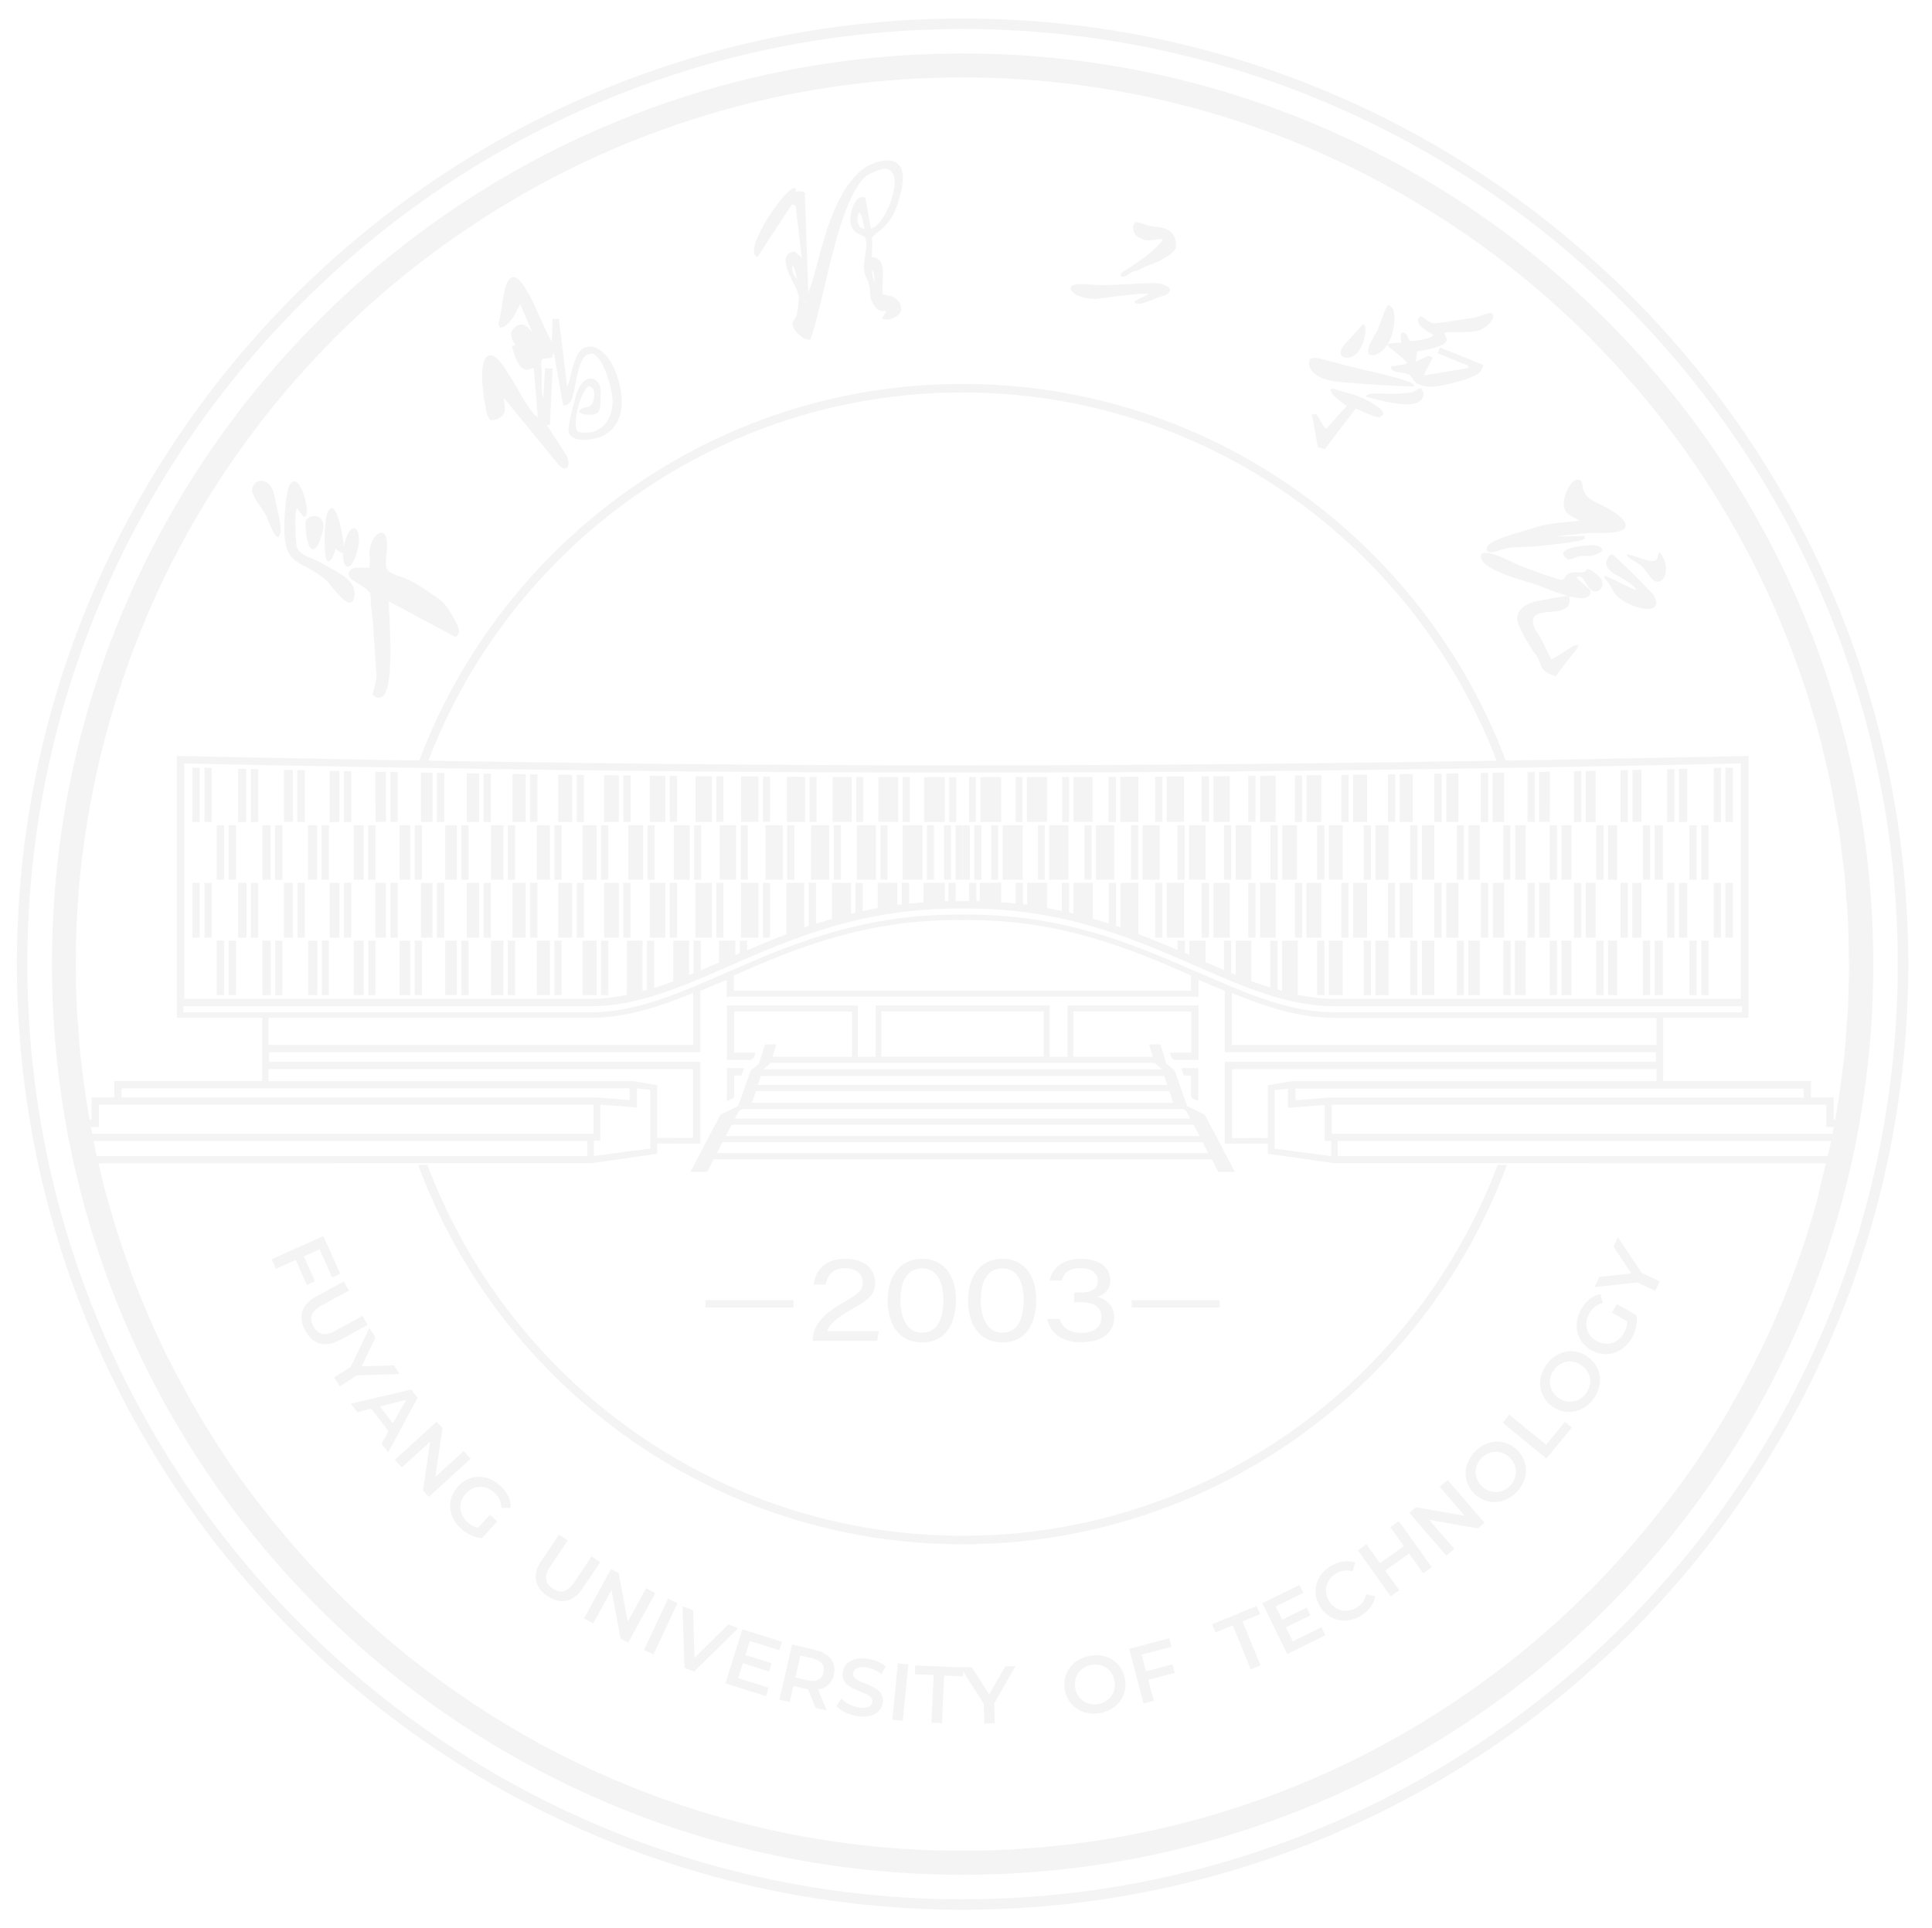 <?xml version="1.0" encoding="UTF-8"?>
<svg id="_图层_1" data-name="图层 1" xmlns="http://www.w3.org/2000/svg" viewBox="0 0 272.44 271.91">
  <defs>
    <style>
      .cls-1 {
        opacity: .05;
      }

      .cls-2 {
        fill-rule: evenodd;
      }

      .cls-2, .cls-3 {
        fill: #231815;
      }
    </style>
  </defs>
  <g class="cls-1">
    <path class="cls-3" d="M135.74,267.84C63.02,267.84,3.86,208.68,3.86,135.96S63.02,4.09,135.74,4.09s131.87,59.16,131.87,131.88-59.16,131.87-131.87,131.87h0Zm0-265.23C62.19,2.61,2.38,62.43,2.38,135.96s59.81,133.36,133.36,133.36,133.36-59.83,133.36-133.36S209.25,2.61,135.74,2.61"/>
    <path class="cls-3" d="M120.01,184.68c2.26-1.27,3.4-1.94,3.4-3.86,0-1.77-1.43-3.3-4.2-3.3s-4.28,1.54-4.45,3.66h1.68c.26-1.54,1.2-2.33,2.71-2.33,1.83,0,2.51,1.03,2.51,1.99,0,1.2-.63,1.64-2.86,2.91-2.88,1.64-4.2,3.33-4.2,5.25v.09h9.08l.26-1.35h-7.31c.34-1.04,1.57-2.03,3.37-3.04"/>
    <path class="cls-3" d="M130,187.95c-2.26,0-3.03-2.42-3.03-4.54,0-2.65,.91-4.54,3.06-4.54,2.31,0,3,2.32,3,4.44,0,2.41-.69,4.63-3.03,4.63h0Zm.03-10.43c-3.23,0-4.85,2.59-4.85,5.91s1.6,5.89,4.83,5.89c3.43,0,4.8-2.77,4.8-6s-1.57-5.8-4.77-5.8"/>
    <path class="cls-3" d="M141.33,187.95c-2.26,0-3.03-2.42-3.03-4.54,0-2.65,.91-4.54,3.05-4.54,2.31,0,3,2.32,3,4.44,0,2.41-.69,4.63-3.03,4.63h0Zm.03-10.43c-3.23,0-4.85,2.59-4.85,5.91s1.6,5.89,4.82,5.89c3.43,0,4.8-2.77,4.8-6s-1.57-5.8-4.77-5.8"/>
    <path class="cls-3" d="M154.72,182.9v-.03c.71-.19,1.86-.8,1.86-2.32s-1.2-3.03-4.17-3.03-4.17,1.75-4.37,3.05h1.69c.26-.94,.91-1.73,2.63-1.73s2.45,.85,2.45,1.78c0,1.03-.63,1.66-2.57,1.66h-.77v1.36h.94c1.97,0,2.91,.78,2.91,2.07,0,1.59-1.26,2.26-2.8,2.26-1.71,0-2.77-.78-3.08-1.96h-1.74c.31,1.68,1.66,3.28,4.74,3.28s4.68-1.45,4.68-3.54c0-1.87-1.51-2.66-2.4-2.87"/>
    <polygon class="cls-3" points="159.58 184.39 172 184.39 172 183.35 159.58 183.35 159.58 184.39 159.58 184.39"/>
    <polygon class="cls-3" points="99.48 184.39 111.9 184.39 111.9 183.35 99.48 183.35 99.48 184.39 99.48 184.39"/>
    <path class="cls-3" d="M256.3,169.02c-.57,2.14-1.23,4.26-1.91,6.36-.2,.55-.37,1.1-.57,1.65-.74,2.18-1.57,4.33-2.43,6.46l-.26,.63c-.97,2.35-2.03,4.66-3.14,6.93-.23,.45-.49,.89-.69,1.33-.91,1.8-1.88,3.58-2.88,5.33-.31,.56-.63,1.12-.94,1.67-1.17,1.97-2.37,3.91-3.65,5.81l-.29,.47c-1.37,2.04-2.8,4.02-4.31,5.97-.4,.52-.8,1.03-1.2,1.54-1.14,1.46-2.31,2.89-3.54,4.29-.46,.53-.91,1.07-1.37,1.6-1.63,1.81-3.25,3.59-4.97,5.31h-.03c-22.61,22.63-53.87,36.63-88.39,36.63-2.17,0-4.31-.06-6.42-.16-31.98-1.62-60.78-15.25-82-36.46h0c-1.71-1.73-3.37-3.51-4.97-5.31-.49-.53-.91-1.07-1.4-1.6-1.2-1.4-2.37-2.83-3.51-4.29-.4-.51-.83-1.02-1.23-1.55-1.48-1.95-2.91-3.93-4.28-5.96l-.31-.47c-1.26-1.9-2.46-3.84-3.63-5.81-.31-.55-.63-1.11-.97-1.68-.97-1.75-1.94-3.52-2.86-5.32-.23-.45-.46-.89-.69-1.34-1.11-2.27-2.17-4.58-3.14-6.93l-.26-.63c-.89-2.12-1.68-4.28-2.43-6.46-.2-.55-.4-1.1-.57-1.66-.69-2.09-1.34-4.2-1.91-6.34-.09-.25-.43-1.43-.51-1.78l-1.26-5.38c-.31-1.59-.6-3.19-.89-4.79-.09-.51-.2-1.01-.26-1.53-.26-1.62-.49-3.26-.66-4.9-.06-.52-.14-1.03-.2-1.55-.17-1.67-.29-3.35-.4-5.03-.03-.51-.09-1.01-.11-1.52-.11-2.18-.17-4.39-.17-6.6,0-4.32,.2-8.58,.63-12.79,.26-2.48,.6-4.92,1-7.36,.54-3.28,1.2-6.52,1.97-9.71,.86-3.5,1.88-6.93,3.03-10.3,.54-1.62,1.11-3.23,1.74-4.82,1.08-2.81,2.23-5.56,3.51-8.26,.14-.32,.29-.65,.46-.97,6.14-12.76,14.39-24.31,24.27-34.2,7.88-7.88,16.84-14.69,26.58-20.25,18.24-10.4,39.34-16.37,61.84-16.37s43.57,5.97,61.81,16.37c9.76,5.56,18.7,12.37,26.58,20.25l.11,.1,.34,.37,.06,.07c8.36,8.45,15.53,18.08,21.21,28.63l.06,.12c.94,1.72,1.83,3.46,2.66,5.23l.14,.31c.83,1.72,1.6,3.44,2.34,5.2l.2,.53c.71,1.68,1.37,3.39,2,5.11,.11,.29,.2,.59,.31,.88,.57,1.62,1.14,3.24,1.63,4.89,.14,.41,.23,.83,.37,1.24,.46,1.54,.91,3.09,1.31,4.65,.11,.54,.23,1.1,.37,1.64,.34,1.45,.69,2.89,1,4.37,.14,.7,.26,1.41,.37,2.12,.26,1.33,.51,2.66,.71,4.01,.14,.85,.23,1.72,.34,2.57,.14,1.22,.31,2.43,.46,3.65,.11,1.09,.17,2.2,.23,3.31,.09,1.01,.2,2,.23,3.01,.11,1.8,.14,3.61,.14,5.42,0,.33,.03,.65,.03,.98,0,2.21-.06,4.41-.17,6.6-.03,.49-.09,.98-.11,1.47-.11,1.7-.23,3.39-.4,5.07-.06,.51-.14,1.01-.2,1.51-.17,1.65-.4,3.3-.66,4.94-.09,.5-.17,1-.26,1.51-.29,1.61-.57,3.21-.91,4.81l-1.74,7.15h0Zm-29.78-123.87C203.29,21.92,171.2,7.54,135.74,7.54S68.16,21.92,44.95,45.16C21.68,68.4,7.32,100.5,7.32,135.96s14.36,67.57,37.63,90.81c23.21,23.24,55.33,37.62,90.79,37.62s67.55-14.38,90.79-37.62c23.24-23.24,37.63-55.34,37.63-90.81s-14.39-67.57-37.63-90.81"/>
    <path class="cls-2" d="M48.49,77.03l.09-.34,.11-.5c.17-.47,.63-1.8,1.28-1.69,.49,.08,.6,.87,.63,1.27,.06,.8-.11,1.68-.37,2.44-.14,.42-.34,.93-.6,1.29-.14,.21-.37,.46-.66,.41-.43-.07-.54-.8-.57-1.17-.03-.27-.03-.57-.03-.86l-.03,.04-.11,.09-.91-.62-.03,.13-.2,.62-.29,.67-.46,.4-.26-.2-.14-.39-.09-.63c-.03-.31-.03-.62-.06-.94v-2.01c.03-.38,.03-.75,.09-1.13,.03-.34,.06-.68,.14-1.02,.06-.29,.11-.62,.26-.88l.43-.38c.43-.03,.71,.66,.83,.98,.11,.3,.23,.62,.31,.93,.09,.36,.17,.72,.26,1.08,.14,.67,.26,1.37,.34,2.05l.03,.33h0Zm-12.73-8.64l-.11,.25h0s-.11,.41-.11,.41c-.06,.28,.14,.68,.26,.92,.2,.4,.46,.78,.69,1.15,.23,.33,.46,.67,.66,1l.26,.4,.14,.27,.2,.5c.14,.33,.26,.65,.43,.98,.14,.33,.29,.67,.49,.98,.11,.19,.34,.54,.6,.47l.31-.56v-.48l-.06-.69c-.09-.8-.29-1.61-.46-2.39-.14-.56-.26-1.12-.37-1.68-.11-.66-.37-1.31-.89-1.74-.37-.31-.88-.49-1.4-.31-.26,.1-.46,.28-.6,.51h-.03Zm28.84,21.01l-.26,.49-9.51-5.08v.63c.03,.51,.06,1.02,.09,1.54,.06,1.47,.11,2.94,.14,4.42,0,.79,0,1.58-.06,2.37-.03,.71-.06,1.42-.17,2.12-.09,.53-.17,1.11-.4,1.61-.14,.35-.37,.75-.74,.87-.4,.13-.8-.08-1.08-.33l-.06-.04v-.07l.09-.49,.2-.71c.17-.61,.29-1.25,.23-1.88-.09-.92-.11-1.85-.2-2.77-.06-.89-.11-1.79-.17-2.69-.03-.54-.06-1.07-.11-1.61-.03-.41-.09-.84-.14-1.25-.06-.4-.11-.8-.14-1.21-.03-.28-.03-.55-.03-.83l-.03-.55-.09-.34-.57-.59-.69-.46c-.34-.22-.69-.44-1.03-.66-.37-.24-.83-.65-.66-1.16,.09-.3,.37-.49,.63-.59,.34-.12,.71-.13,1.06-.07h1.2s.06-1.19,.06-1.19c-.17-.85-.03-1.8,.34-2.59,.17-.31,.34-.62,.6-.85,.2-.19,.49-.34,.74-.29,.29,.04,.46,.28,.57,.53,.14,.37,.17,.85,.17,1.26,0,.37-.03,.74-.06,1.11-.03,.29-.06,.59-.09,.88-.03,.38-.06,.84,.09,1.19,.11,.29,.34,.49,.6,.64l.63,.31c.29,.12,.57,.23,.89,.31,.49,.16,.97,.38,1.46,.63,.49,.26,.97,.55,1.46,.86,.83,.53,1.6,1.11,2.43,1.66,.29,.19,.57,.52,.8,.79,.29,.38,.57,.79,.83,1.2,.31,.52,.63,1.09,.89,1.68,.11,.29,.34,.9,.11,1.2h0Zm-22.75-17.72l-.03,.08-.11,.56c-.03,.26-.06,.53-.06,.8v.91c0,.49,.03,.98,.06,1.47l.03,.59,.03,.41c0,.38,.06,.73,.29,1.04,.31,.49,.94,.79,1.48,1.03,.34,.16,.71,.31,1.06,.47,.4,.18,.77,.37,1.14,.59,.31,.19,.66,.37,1,.55,.4,.21,.77,.43,1.17,.67,.94,.61,2.08,1.5,2.08,2.79,0,.4,0,1.13-.46,1.31-.34,.14-.74-.12-1-.32-.37-.29-.71-.65-1-1-.31-.33-.57-.67-.86-1.02l-.31-.39-.17-.21c-.46-.42-.97-.81-1.49-1.16-.43-.28-.89-.53-1.31-.77-.4-.2-.77-.39-1.14-.62-.31-.19-.66-.4-.91-.67-.57-.53-.86-1.17-1.03-1.92-.11-.51-.17-1.04-.2-1.56-.03-.71-.03-1.43,0-2.14,.06-.8,.11-1.6,.2-2.4,.06-.53,.14-1.07,.26-1.59,.11-.42,.37-1.26,.88-1.3,.4-.02,.71,.42,.89,.72,.26,.46,.46,1.01,.6,1.51,.14,.53,.29,1.12,.31,1.67,.03,.3,.06,.93-.29,1.07l-.14,.05-.97-1.24h0Zm1.26,1.71l.51-.47c.29-.11,.57-.16,.86-.13l.29,.06c.49,.15,.74,.54,.8,1.04,.11,.79-.26,1.8-.54,2.53-.14,.35-.49,1.08-.94,1.02-.34-.04-.51-.44-.6-.72-.14-.4-.23-.86-.29-1.29-.06-.41-.09-.83-.11-1.25v-.47l.03-.3"/>
    <path class="cls-2" d="M71.04,56.19l.09,.66,.06,.63v.48c-.09,.46-.54,.87-.94,1.07-.34,.18-.74,.28-1.11,.19h-.03s-.03-.02-.03-.02l-.31-.54c-.11-.32-.2-.67-.26-1.01-.09-.45-.17-.9-.26-1.35-.06-.51-.11-1.02-.17-1.54-.06-.52-.09-1.04-.09-1.56,0-.46,.03-.94,.06-1.4,.06-.36,.14-.75,.29-1.08,.11-.26,.31-.51,.6-.59,.34-.1,.66,.06,.91,.26,.37,.26,.69,.64,.94,.98,.37,.47,.69,.96,.97,1.45,.37,.55,.69,1.11,1.03,1.68,.31,.55,.63,1.1,.94,1.64,.29,.48,.6,.96,.91,1.42,.2,.27,.77,1.08,1.2,1.24l-.57-6.93-.29,.09-.46,.17c-.6,.13-1.03-.28-1.34-.74-.2-.27-.34-.61-.49-.92-.11-.31-.2-.63-.31-.95l-.09-.34-.06-.15-.06-.14,.49-.25-.17-.26c-.51-.8-.63-1.68,.2-2.31,.37-.27,.77-.39,1.2-.24l.54,.34,.49,.55,.17,.24-1.74-4.07-.09,.15c-.11,.26-.26,.53-.4,.8l-.34,.64-.29,.47-.57,.67-.57,.47-.57,.12-.23-.41,.11-.7c.23-.84,.34-1.71,.46-2.56,.14-.85,.29-1.69,.57-2.5,.17-.39,.43-.9,.89-.95,.31-.04,.63,.16,.86,.37,.31,.29,.57,.68,.8,1.04,.31,.47,.57,.97,.86,1.47,.29,.56,.54,1.13,.8,1.7,.26,.56,.51,1.12,.77,1.68,.23,.5,.46,.99,.69,1.49,.17,.37,.37,.74,.57,1.09l.14,.21,.11-3.17h.89s1.17,9.67,1.17,9.67l.11-.31,.2-.66c.14-.57,.29-1.15,.43-1.73,.11-.38,.23-.76,.37-1.13,.11-.33,.26-.67,.46-.97,.34-.52,.83-.92,1.48-.98,1.31-.11,2.65,1.3,3.23,2.4,.57,1.09,1,2.33,1.23,3.54,.49,2.55,.11,5.32-2.4,6.63-.29,.15-.63,.26-.94,.34-.4,.1-.8,.18-1.2,.22-.8,.08-2,.06-2.54-.62-.17-.23-.26-.5-.26-.79l.06-.44,.09-.61c.11-.51,.23-1.01,.34-1.52,.11-.47,.23-.95,.37-1.42,.09-.33,.17-.67,.26-1,.23-.64,.54-1.36,1.06-1.81,.37-.31,.83-.5,1.28-.37,.37,.1,.63,.37,.83,.69,.2,.4,.29,.89,.26,1.34-.06,.69,.09,2.04-.29,2.61-.29,.39-.89,.46-1.34,.45-.29,0-.57-.04-.86-.11l-.51-.24-.06-.07,.03-.09,.2-.31,.51-.19,.54-.1c.46-.15,.66-.51,.77-.98l.09-.48c.09-.66-.03-1.34-.77-1.48l-.31,.26-.43,.68c-.34,.64-.57,1.37-.77,2.07-.09,.39-.17,.78-.23,1.17-.06,.35-.09,.71-.09,1.06,0,.31,.03,1.02,.34,1.19l.09,.04c1.11,.24,2.23,.1,3.17-.6,1.2-.93,1.66-2.52,1.6-4l-.06-.57c-.06-.28-.11-.56-.17-.83-.14-.7-.34-1.39-.57-2.06-.26-.69-.57-1.44-.97-2.06-.26-.39-.69-.89-1.17-.95l-.69,.18c-.43,.28-.69,.8-.88,1.25-.23,.62-.4,1.3-.54,1.95-.09,.43-.17,.87-.26,1.3-.06,.39-.14,.78-.26,1.17-.06,.3-.17,.63-.31,.9l-.51,.5h0s-.57,.1-.57,.1l-1.34-7.52-.23,.73-.06,.03-.74,.11c-.46-.02-.66,.03-.74,.53v.33l.06,.62,.03,.5v.39c0,.77-.09,2.42,.2,3.31l.26-4.3,1.06,.05-.37,7.94h-.46s.06,.1,.06,.1l.43,.65c.4,.61,.8,1.22,1.2,1.83,.31,.49,.63,.99,.94,1.48,.23,.36,.4,.81,.46,1.24,.03,.29-.03,.65-.31,.8-.37,.21-.8-.16-1.06-.42h0c-2.57-3.15-5.14-6.3-7.74-9.45"/>
    <path class="cls-2" d="M122.35,24.68c-1.34,.93-2.31,3.09-2.91,4.57-.46,1.15-.86,2.33-1.2,3.51-.4,1.29-.74,2.59-1.06,3.89-.54,2.08-1,4.18-1.51,6.26-.23,.9-.46,1.81-.69,2.71-.2,.74-.43,1.48-.69,2.2l-.06,.14-.74-.19-.51-.3-.69-.64c-.4-.49-.77-1.21-.29-1.78,.4-.46,.49-1.22,.54-1.8,.03-.46,.06-.93,.11-1.39l-.31-1.03c-.26-.55-.54-1.08-.8-1.62-.26-.53-.51-1.11-.66-1.69-.11-.46-.2-1.01,.06-1.44,.23-.38,.63-.55,1.06-.61h.09s.97,.9,.97,.9l-.86-7.39-.54-.16-4.85,7.43-.11-.07c-.69-.39-.29-1.64-.09-2.19,.23-.56,.49-1.11,.74-1.64,.31-.6,.66-1.19,1.03-1.77,.57-.88,1.17-1.76,1.86-2.56,.29-.32,.57-.64,.86-.93,.23-.2,.49-.43,.74-.56h.37v.3l-.06,.22h.03s.31-.07,.31-.07c.31-.04,.63,.01,.91,.15l.09,.04,.49,14.06,.17-.43c.14-.33,.26-.66,.34-1,.29-.86,.51-1.73,.74-2.6,.57-2.17,1.17-4.33,1.97-6.44,.89-2.34,2.11-4.81,4-6.53,.57-.54,1.37-.98,2.11-1.26,.94-.35,2.2-.58,3.11-.01l.43,.39c.91,1.16,.29,3.41-.06,4.69-.26,.83-.51,1.66-.94,2.42-.37,.63-.83,1.18-1.34,1.7-.29,.29-.63,.51-.94,.74l-.6,.61v.13l.03,.54c0,.29,0,.57-.03,.86,0,.3-.03,.6-.03,.9l-.03,.32h0c.4,.02,.77,.12,1.06,.4,.43,.42,.51,1.12,.54,1.69,0,.37,0,.74-.03,1.1,0,.39-.03,.78-.03,1.17-.03,.28-.03,.57,0,.85l.43,.13,.71,.16c.71,.21,1.14,.63,1.43,1.3l.06,.73c-.14,.46-.57,.79-.97,1-.29,.13-.6,.24-.89,.28l-.74-.08-.11-.09,.6-1.01-.63-.05c-.29-.03-.49-.13-.71-.32-.31-.3-.57-.77-.74-1.16l-.14-.38-.06-.53-.03-.58c-.03-.56-.2-1.06-.43-1.56-.37-.72-.46-1.44-.37-2.23,.09-1.23,.54-2.4,.14-3.63l-.54-.28c-.26-.12-.51-.23-.74-.4-.29-.2-.49-.45-.63-.77-.2-.42-.23-.9-.17-1.35,.03-.47,.14-.98,.31-1.43,.26-.73,.77-1.6,1.68-1.4l.11,.02,.77,4.38c.54-.07,1.06-.64,1.37-1.02,.57-.74,1.03-1.67,1.37-2.55,.31-.85,.57-1.83,.63-2.74,0-.59-.06-1.41-.54-1.82-.83-.73-2.51,.17-3.28,.63h0Zm-.43,7.58c-.09-.36-.14-.71-.23-1.06-.06-.26-.11-.53-.23-.78l-.2-.38-.09-.07-.06,.06-.11,.28c-.09,.27-.09,.59-.06,.88,.06,.32,.17,.72,.43,.93l.54,.14h0Zm-10.16,5.19l-.06,.24,.11,.74,.03,.08,.09,.17,.26,.45,.23,.35-.03-.11-.31-1.27-.2-.51-.11-.13h0Zm11.53,2.37h0v-.75l-.11-.74-.17-.31-.03,.34,.11,.74,.2,.7h0Zm-9.76,2.49l-.09,.26-.03,.11,.14-.13-.03-.25"/>
    <path class="cls-2" d="M162.06,41.42h-.26c-.31,0-.66,.01-.97,.03-.74,.04-1.48,.12-2.23,.2-1.26,.14-2.48,.31-3.74,.48-.29,.04-.57,.03-.86,0-.34-.03-.71-.08-1.06-.15-.43-.1-.86-.23-1.26-.45-.31-.19-.6-.45-.69-.83v-.2c.09-.27,.51-.35,.74-.38,.4-.06,.86-.05,1.26-.04,.37,.01,.77,.03,1.14,.06l.43,.03,.26,.02c1.34,.03,2.71-.03,4.05-.11,1.28-.07,2.57-.16,3.85-.16l.6,.04c.37,.05,.77,.16,1.11,.33,.26,.12,.57,.33,.6,.63l-.34,.51c-.29,.19-.69,.31-1.03,.4l-.23,.08-.4,.15c-.31,.13-.66,.26-.97,.38-.37,.14-.77,.28-1.14,.38h-.8v-.02l-.17-.31,2.08-1.06h0Zm1.94-7.7c-.29-.01-.57,0-.88,.05-.31,.05-.66,.11-.97,.13-.31,.01-.6-.01-.91-.11-.34-.11-.69-.31-.97-.55-.23-.18-.37-.48-.43-.75-.11-.42-.09-1.01,.4-1.18l.2,.02,.2,.07,.66,.21,.54,.18,.2,.06,.14,.03c.37,.06,.74,.09,1.11,.14,.49,.06,1,.17,1.46,.42,.49,.27,.77,.68,.94,1.19,.17,.55,.26,1.15-.06,1.66-.2,.29-.49,.51-.77,.7-.34,.21-.69,.39-1,.6-.34,.22-.71,.38-1.08,.53-.34,.13-.69,.24-1.03,.37-.37,.16-.74,.34-1.11,.56l-.31,.13-.26,.05-.29,.07c-.26,.1-.51,.27-.74,.45l-.57,.32-.43-.1,.06-.44,.57-.42,.54-.31,.69-.45c.54-.37,1.09-.76,1.63-1.17,.31-.24,.6-.49,.91-.74,.26-.23,.51-.47,.77-.73,.23-.24,.63-.65,.8-1.01"/>
    <path class="cls-2" d="M202.14,47.26c-.77-.54-2.34-1.2-2.17-2.24l.29-.42,.46,.17,.46,.37c.43,.31,.86,.5,1.4,.44,1.74-.19,3.45-.53,5.2-.75l.17-.04,.29-.08,.69-.23c.29-.1,.57-.2,.86-.28l.31-.07,.31,.08c.66,.8-1.06,2.16-1.74,2.36-.49,.14-1,.21-1.51,.25-.71,.04-1.46,.02-2.17,.02-.29,0-.57,0-.89,.03l-.46,.07,.26,.54,.14,.56-.43,.49-.49,.21-.66,.26c-.34,.12-.69,.2-1.03,.26-.31,.07-.66,.12-.97,.18l-.63,.13-.17,1.43,1.71-.81,.66,.22-.09,.18c-.2,.42-.4,.83-.63,1.25-.17,.36-.37,.74-.51,1.12l6.22-1.07v-.32l-4.28-1.75,.31-.82,6.14,2.47-.26,.61c-.11,.45-.74,.79-1.14,.97-.31,.15-.66,.28-.97,.4-.37,.13-.77,.24-1.14,.35-.63,.18-1.26,.33-1.88,.46l-.77,.15-.54,.09c-1.06,.13-2.83-.04-3.31-1.15l-.29-.38c-.26-.21-.6-.31-.94-.37-.31-.06-.63-.09-.97-.15-.26-.05-.57-.14-.74-.38l-.09-.22-.03-.17,2.11-.33,.2-.21c-.63-.63-1.28-1.22-2-1.75l-.54-.41-.23-.38,.26-.17,.26-.02c.34-.02,.69-.03,1.03-.06h.31s.09-.01,.09-.01l-.03-.2-.09-.76,.14-.43c.31-.16,.74,.17,.83,.45l.26,.55c.26,.22,.91,.11,1.23,.05,.69-.14,1.66-.2,2.2-.72h0Zm-2.88,7.22l-.46,.02c-.29,0-.57-.02-.86-.03-.86-.04-1.71-.08-2.54-.13-.77-.05-1.57-.1-2.34-.15-.29-.02-.57-.04-.88-.06l-.49-.04c-.49-.05-.97-.07-1.46-.1-.57-.04-1.17-.09-1.74-.17-1.2-.17-2.74-.52-3.51-1.55-.2-.26-.31-.55-.4-.87l.11-.7c.2-.22,.54-.24,.83-.23,.37,.02,.71,.11,1.06,.2l.71,.2,.57,.16c1.26,.3,2.51,.66,3.8,.96,.46,.11,.94,.23,1.43,.34,.77,.18,1.57,.36,2.34,.56,.86,.22,1.71,.44,2.54,.71,.31,.09,.6,.19,.89,.31l.49,.33,.09,.17-.17,.07h0Zm-9.36,2.78l-.29-.22c-.29-.22-.57-.44-.86-.67-.29-.24-.6-.49-.86-.75l-.31-.68,.4-.13,.57,.16c.6,.21,1.17,.35,1.74,.51,.66,.18,1.28,.37,1.88,.66,.51,.26,1.06,.53,1.54,.84,.31,.2,.69,.43,.94,.69,.2,.18,.46,.48,.4,.77l-.51,.44-.83-.17c-.37-.15-.77-.32-1.14-.49-.34-.15-.69-.3-1.03-.45l-.37-.15-4.37,5.74-.97-.33-.83-4.57,.6-.09,1.23,1.97,.23,.08,2.83-3.16h0Zm6.02-14.28l.51,.57c.11,.31,.17,.66,.2,.99,.06,.86-.09,1.8-.34,2.62-.31,1.02-.91,2.14-1.88,2.66l-.29,.14c-.31,.12-.8,.25-1.06-.03-.2-.22-.14-.58-.09-.84,.11-.35,.26-.7,.43-1.02,.14-.33,.34-.65,.51-.96l.31-.5,.11-.22,.14-.41c.14-.37,.29-.74,.43-1.11,.14-.42,.31-.84,.49-1.26l.2-.42,.31-.22h0Zm-3.17,12.77l.34-.19,.51-.06c.46-.02,.91,0,1.37,0,.37,.01,.74,.03,1.14,.04h.46s.31,0,.31,0c.66-.05,1.31-.1,1.97-.16,.31-.03,.57-.19,.83-.35l.34-.22,.4-.06,.31,.61c.03,.35-.03,.69-.26,.97-.37,.49-1.06,.63-1.66,.68-.77,.05-1.57-.04-2.34-.17-.77-.13-1.51-.29-2.28-.48-.26-.07-.54-.14-.83-.22l-.51-.13-.26-.05,.14-.22h0Zm-.46-10.03l.26,.39v.65c-.06,.59-.2,1.22-.43,1.78-.37,.9-1.03,1.89-2.11,1.9-.31,0-.74-.06-.89-.4-.29-.6,.49-1.54,.91-1.91l.14-.14,.23-.27,.66-.73c.26-.28,.49-.56,.74-.83l.23-.27,.26-.16"/>
    <path class="cls-2" d="M221.27,84.08l.03,.09c.09,.47,.09,.98-.23,1.36-.29,.32-.69,.48-1.09,.57-.43,.1-.91,.15-1.37,.19-.46,.04-.91,.08-1.37,.18-.31,.07-.66,.2-.88,.46-.4,.5-.09,1.37,.14,1.88,.49,.71,.91,1.44,1.28,2.19l.34,.71,.26,.58,.4,.72c.46-.29,.94-.58,1.43-.87,.37-.24,.74-.47,1.11-.71l.69-.42,.49-.06v.29l-.14,.23c-.17,.26-.37,.52-.57,.77-.34,.41-.66,.83-1,1.25-.46,.59-.89,1.19-1.34,1.79l-.09,.1-.11-.04c-.43-.15-.89-.35-1.28-.6-.23-.17-.43-.35-.57-.62l-.17-.4-.14-.45c-.17-.45-.43-.85-.74-1.23l-.26-.36-.31-.5c-.26-.41-.49-.83-.74-1.25-.23-.44-.49-.89-.69-1.34l-.23-.57-.14-.44c-.26-1.75,1.48-2.58,2.91-2.83,.29-.05,.54-.1,.83-.15,.4-.08,.83-.15,1.23-.23,.46-.08,.94-.17,1.4-.24l.51-.07h.26s-.03-.03-.03-.03c-.46-.12-.91-.26-1.34-.41-.74-.25-1.48-.53-2.23-.82-.29-.11-.57-.23-.86-.33l-.57-.2c-.51-.15-1.03-.29-1.51-.45-.74-.22-1.48-.46-2.2-.73-.43-.17-.86-.35-1.28-.55-.4-.18-.77-.38-1.14-.61-.29-.19-.57-.4-.8-.67-.2-.22-.34-.48-.34-.78l.03-.23v-.05l.03-.03c.34-.32,.97-.21,1.37-.11,.31,.07,.6,.17,.91,.28,.31,.12,.63,.25,.94,.39,.49,.22,.97,.44,1.43,.67l.6,.28,.46,.18c.88,.33,1.77,.67,2.66,.99,.57,.2,1.11,.39,1.68,.57l.69,.22,.49,.13,.31-.04,.2-.25,.31-.41c.46-.41,1.2-.4,1.8-.33l.83-.12,.23-.38,.51,.11,.4,.28,.57,.47c.43,.33,.74,.8,.69,1.35-.06,.41-.31,.78-.71,.92-.29,.1-.57,.05-.8-.1l-.46-.47-.4-.63c-.17-.27-.51-.85-.86-.91l-.46,.18h0s2.06,1.86,2.06,1.86v.07l-.2,.6c-.2,.22-.49,.32-.74,.36-.34,.05-.71,.02-1.06-.03-.34-.05-.69-.12-1.03-.21h0Zm1.48-10.65l-.34-.2-.77-.4-.4-.26c-.57-.45-.77-1.04-.74-1.76,.06-.95,.89-3.08,1.97-3.18l.51,.14,.17,.54,.09,.66c.17,.72,.63,1.19,1.26,1.55,.37,.22,.74,.41,1.14,.61,.31,.16,.66,.33,1,.5,.34,.19,.69,.39,1.03,.62,.26,.19,.54,.4,.8,.62l.51,.53c.17,.26,.34,.58,.23,.91-.14,.41-.71,.58-1.08,.67-.29,.07-.57,.1-.86,.13-.31,.03-.63,.05-.94,.06-.46,.01-.89,.01-1.34,.01-.31,0-.66-.01-1,0l-.51,.04c-.31,.02-.6,.06-.91,.09-.8,.08-1.63,.17-2.46,.26-.29,.03-.57,.07-.86,.1l4.23-.09v.39l-.46,.21c-.26,.07-.51,.12-.8,.16-.77,.13-1.54,.24-2.31,.34-.69,.09-1.4,.17-2.11,.25-.26,.03-.51,.06-.77,.08l-.49,.04c-1.11,.08-2.26,.1-3.37,.16-.37,.02-.8,.13-1.17,.24-.43,.12-.86,.27-1.28,.38-.29,.06-.74,.15-.94-.08l-.09-.11-.06-.23c-.03-.5,.69-.89,1.06-1.08,.34-.17,.69-.32,1.03-.45,.4-.15,.77-.29,1.17-.41,.63-.21,1.28-.39,1.94-.58l.74-.22,.51-.16c.83-.28,1.66-.49,2.48-.62,.71-.11,1.43-.18,2.14-.24,.71-.06,1.4-.13,2.06-.24h0Zm8.05,9.8l-.31-.41c-.29-.29-.63-.55-.97-.78-.29-.2-.6-.4-.91-.58l-.66-.36c-.46-.23-.94-.56-1.23-1-.2-.3-.29-.63-.2-.98l.37-.69,.43-.29,.17,.11,.2,.18,.69,.64c.69,.65,1.34,1.3,2,1.95,.63,.63,1.26,1.25,1.86,1.89l.66,.69,.23,.23,.11,.16c.23,.42,.51,1.07,.17,1.52-.31,.41-.97,.4-1.46,.35-.69-.08-1.4-.32-2.03-.59-.77-.35-2.06-1.05-2.4-1.87-.26-.51-.54-1-.89-1.44l-.29-.34-.14-.34,.23-.05,.06,.03,.23,.11c.31,.15,.63,.29,.97,.42l.26,.12,.37,.19c.34,.17,.66,.33,.97,.49,.34,.17,.69,.34,1.06,.48l.46,.16h0Zm-1.23-5.06l.2,.04,.29,.09c.29,.09,.57,.19,.86,.28l.74,.25,.29,.09,.17,.05c.34,.09,.88,.2,1.26,.1l.31-.29,.2-.78,.14-.13,.11,.14c.54,.69,.86,1.6,.77,2.49-.03,.34-.11,.69-.29,.99-.17,.25-.37,.46-.69,.53-.34,.08-.66-.07-.91-.3l-.11-.13c-.29-.29-.51-.63-.74-.95-.23-.33-.49-.65-.77-.91l-.37-.24-.54-.33-.66-.41-.37-.35-.06-.17,.17-.04h0Zm-8.45,.7c-.29-.16-.71-.45-.69-.84,.06-.38,.57-.59,.89-.69,.49-.17,1.06-.27,1.57-.34,.46-.06,.91-.09,1.37-.1h.54s.43,.06,.43,.06l.49,.19,.23,.33c0,.39-.69,.65-1,.75-.26,.09-.69,.2-.97,.19l-.74-.03-.46,.02-.43,.13-.34,.18-.77,.18h-.06s-.06-.02-.06-.02h0Z"/>
    <path class="cls-3" d="M60.39,107.31c11.59-30.35,40.97-51.96,75.34-51.96s63.75,21.62,75.32,51.96h1.31c-11.65-31.02-41.6-53.17-76.63-53.17s-64.98,22.14-76.63,53.17h1.28Z"/>
    <path class="cls-3" d="M211.19,164.28c-11.48,30.52-40.97,52.3-75.46,52.3s-63.98-21.78-75.46-52.3h-1.31c11.56,31.2,41.6,53.5,76.77,53.5s65.21-22.3,76.77-53.5h-1.31Z"/>
    <polygon class="cls-3" points="162.89 132.23 163.92 132.23 163.92 124.5 162.89 124.5 162.89 132.23 162.89 132.23"/>
    <path class="cls-3" d="M242.69,108.28c-.31,0-.66,.02-1.03,.03v7.61h1.03v-7.64h0Z"/>
    <path class="cls-3" d="M236.12,108.45c-.34,.01-.69,.02-1.03,.03v7.44h1.03v-7.47h0Z"/>
    <path class="cls-3" d="M229.55,108.61c-.34,0-.69,.01-1.03,.02v7.29h1.03v-7.31h0Z"/>
    <path class="cls-3" d="M222.99,108.75c-.34,0-.69,.01-1.03,.02v7.15h1.03v-7.17h0Z"/>
    <path class="cls-3" d="M216.42,108.87c-.34,0-.69,.01-1.03,.02v7.02h1.03v-7.04h0Z"/>
    <path class="cls-3" d="M209.85,108.99c-.34,0-.69,.01-1.03,.02v6.91h1.03v-6.93h0Z"/>
    <path class="cls-3" d="M203.29,109.1c-.34,0-.66,.01-1.03,.01v6.81h1.03v-6.82h0Z"/>
    <path class="cls-3" d="M196.75,109.19c-.34,0-.68,0-1.03,.01v6.71h1.03v-6.73h0Z"/>
    <path class="cls-3" d="M190.18,109.28c-.34,0-.69,.01-1.03,.01v6.63h1.03v-6.64h0Z"/>
    <path class="cls-3" d="M183.62,109.35c-.34,0-.69,0-1.03,.01v6.56h1.03v-6.57h0Z"/>
    <path class="cls-3" d="M177.05,109.42c-.34,0-.69,0-1.03,0v6.49h1.03v-6.5h0Z"/>
    <path class="cls-3" d="M170.48,109.47c-.34,0-.69,0-1.03,0v6.44h1.03v-6.44h0Z"/>
    <path class="cls-3" d="M163.92,109.52c-.34,0-.69,0-1.03,0v6.39h1.03v-6.4h0Z"/>
    <path class="cls-3" d="M157.35,109.56c-.34,0-.69,0-1.03,0v6.36h1.03v-6.36h0Z"/>
    <path class="cls-3" d="M150.75,109.58c-.31,0-.66,0-.97,0v6.34h.97v-6.34h0Z"/>
    <polygon class="cls-3" points="144.19 109.59 143.22 109.59 143.22 115.92 144.19 115.92 144.19 109.59 144.19 109.59"/>
    <polygon class="cls-3" points="137.62 109.6 136.65 109.6 136.65 115.92 137.62 115.92 137.62 109.6 137.62 109.6"/>
    <polygon class="cls-3" points="239.26 116.39 238.23 116.39 238.23 124.07 239.26 124.07 239.26 116.39 239.26 116.39"/>
    <polygon class="cls-3" points="232.69 116.39 231.67 116.39 231.67 124.07 232.69 124.07 232.69 116.39 232.69 116.39"/>
    <polygon class="cls-3" points="226.13 116.39 225.1 116.39 225.1 124.07 226.13 124.07 226.13 116.39 226.13 116.39"/>
    <polygon class="cls-3" points="218.53 118.44 218.53 124.07 219.56 124.07 219.56 116.39 219.19 116.39 218.53 116.39 218.53 118.44 218.53 118.44"/>
    <polygon class="cls-3" points="211.99 124.07 212.99 124.07 212.99 116.39 211.99 116.39 211.99 124.07 211.99 124.07"/>
    <polygon class="cls-3" points="205.43 124.07 206.43 124.07 206.43 116.39 205.43 116.39 205.43 124.07 205.43 124.07"/>
    <polygon class="cls-3" points="198.86 124.07 199.89 124.07 199.89 116.39 198.86 116.39 198.86 124.07 198.86 124.07"/>
    <polygon class="cls-3" points="192.3 124.07 193.32 124.07 193.32 116.39 192.3 116.39 192.3 124.07 192.3 124.07"/>
    <polygon class="cls-3" points="185.73 124.07 186.76 124.07 186.76 116.39 185.73 116.39 185.73 124.07 185.73 124.07"/>
    <polygon class="cls-3" points="179.16 124.07 180.19 124.07 180.19 116.39 179.16 116.39 179.16 124.07 179.16 124.07"/>
    <polygon class="cls-3" points="172.6 124.07 173.62 124.07 173.62 116.39 172.6 116.39 172.6 124.07 172.6 124.07"/>
    <polygon class="cls-3" points="166.03 124.07 167.06 124.07 167.06 116.39 166.03 116.39 166.03 124.07 166.03 124.07"/>
    <polygon class="cls-3" points="159.49 124.07 160.49 124.07 160.49 116.39 159.49 116.39 159.49 124.07 159.49 124.07"/>
    <polygon class="cls-3" points="152.92 124.07 153.92 124.07 153.92 116.39 152.92 116.39 152.92 124.07 152.92 124.07"/>
    <polygon class="cls-3" points="146.36 124.07 147.33 124.07 147.33 116.39 146.36 116.39 146.36 124.07 146.36 124.07"/>
    <polygon class="cls-3" points="139.79 124.07 140.76 124.07 140.76 116.39 139.79 116.39 139.79 124.07 139.79 124.07"/>
    <polygon class="cls-3" points="242.69 124.5 241.66 124.5 241.66 132.23 242.69 132.23 242.69 124.5 242.69 124.5"/>
    <polygon class="cls-3" points="236.12 124.5 235.09 124.5 235.09 132.23 236.12 132.23 236.12 124.5 236.12 124.5"/>
    <polygon class="cls-3" points="229.55 124.5 228.52 124.5 228.52 132.23 229.55 132.23 229.55 124.5 229.55 124.5"/>
    <polygon class="cls-3" points="222.99 124.5 221.96 124.5 221.96 132.23 222.99 132.23 222.99 124.5 222.99 124.5"/>
    <polygon class="cls-3" points="216.42 124.5 215.39 124.5 215.39 132.23 216.42 132.23 216.42 124.5 216.42 124.5"/>
    <polygon class="cls-3" points="209.85 124.5 208.83 124.5 208.83 132.23 209.85 132.23 209.85 124.5 209.85 124.5"/>
    <polygon class="cls-3" points="203.29 124.5 202.26 124.5 202.26 132.23 203.29 132.23 203.29 124.5 203.29 124.5"/>
    <polygon class="cls-3" points="195.72 132.23 196.72 132.23 196.72 124.5 195.72 124.5 195.72 132.23 195.72 132.23"/>
    <polygon class="cls-3" points="189.15 132.23 190.15 132.23 190.15 124.5 189.15 124.5 189.15 132.23 189.15 132.23"/>
    <polygon class="cls-3" points="182.59 132.23 183.62 132.23 183.62 124.5 182.59 124.5 182.59 132.23 182.59 132.23"/>
    <polygon class="cls-3" points="176.02 132.23 177.05 132.23 177.05 124.5 176.02 124.5 176.02 132.23 176.02 132.23"/>
    <polygon class="cls-3" points="169.45 132.23 170.48 132.23 170.48 124.5 169.45 124.5 169.45 132.23 169.45 132.23"/>
    <polygon class="cls-3" points="244.37 108.27 243.31 108.27 243.31 115.92 244.37 115.92 244.37 108.27 244.37 108.27"/>
    <path class="cls-3" d="M237.92,108.41c-.37,.01-.77,.02-1.17,.03v7.49h1.17v-7.52h0Z"/>
    <path class="cls-3" d="M231.47,108.56c-.43,0-.86,.02-1.28,.03v7.32h1.28v-7.35h0Z"/>
    <path class="cls-3" d="M225.01,108.71c-.46,0-.91,.02-1.4,.03v7.19h1.4v-7.22h0Z"/>
    <path class="cls-3" d="M218.56,113.16v-4.33c-.34,0-.69,.01-1.03,.02h-.49v7.06h1.51v-2.75h0Z"/>
    <path class="cls-3" d="M212.11,108.95c-.54,0-1.06,.02-1.63,.03v6.94h1.63v-6.96h0Z"/>
    <path class="cls-3" d="M205.66,109.06c-.57,0-1.14,.02-1.71,.03v6.83h1.71v-6.86h0Z"/>
    <path class="cls-3" d="M199.23,109.16c-.63,0-1.26,.01-1.86,.02v6.74h1.86v-6.76h0Z"/>
    <path class="cls-3" d="M192.78,109.25c-.66,0-1.31,.01-1.97,.02v6.65h1.97v-6.67h0Z"/>
    <path class="cls-3" d="M186.33,109.32c-.69,0-1.4,.01-2.08,.02v6.58h2.08v-6.6h0Z"/>
    <path class="cls-3" d="M179.88,109.39c-.74,0-1.46,.02-2.2,.02v6.51h2.2v-6.53h0Z"/>
    <path class="cls-3" d="M173.42,109.45c-.77,0-1.54,.01-2.31,.02v6.45h2.31v-6.47h0Z"/>
    <path class="cls-3" d="M166.97,109.5c-.8,0-1.6,0-2.43,.01v6.4h2.43v-6.42h0Z"/>
    <path class="cls-3" d="M160.52,109.54c-.83,0-1.68,0-2.54,.01v6.37h2.54v-6.38h0Z"/>
    <path class="cls-3" d="M154.07,109.57c-.88,0-1.77,0-2.68,0v6.34h2.68v-6.35h0Z"/>
    <path class="cls-3" d="M147.64,109.59c-.94,0-1.88,0-2.83,0v6.32h2.83v-6.33h0Z"/>
    <polygon class="cls-3" points="141.19 109.6 138.25 109.6 138.25 115.92 141.19 115.92 141.19 109.6 141.19 109.6"/>
    <polygon class="cls-3" points="240.94 116.39 239.89 116.39 239.89 124.07 240.94 124.07 240.94 116.39 240.94 116.39"/>
    <polygon class="cls-3" points="234.49 116.39 233.32 116.39 233.32 124.07 234.49 124.07 234.49 116.39 234.49 116.39"/>
    <polygon class="cls-3" points="228.04 116.39 226.76 116.39 226.76 124.07 228.04 124.07 228.04 116.39 228.04 116.39"/>
    <polygon class="cls-3" points="221.59 116.39 220.19 116.39 220.19 124.07 221.59 124.07 221.59 116.39 221.59 116.39"/>
    <polygon class="cls-3" points="215.14 116.39 213.65 116.39 213.65 124.07 215.14 124.07 215.14 116.39 215.14 116.39"/>
    <polygon class="cls-3" points="208.68 116.39 207.08 116.39 207.08 124.07 208.68 124.07 208.68 116.39 208.68 116.39"/>
    <polygon class="cls-3" points="202.26 116.39 200.52 116.39 200.52 124.07 202.26 124.07 202.26 116.39 202.26 116.39"/>
    <polygon class="cls-3" points="195.81 116.39 193.95 116.39 193.95 124.07 195.81 124.07 195.81 116.39 195.81 116.39"/>
    <polygon class="cls-3" points="189.35 116.39 187.38 116.39 187.38 124.07 189.35 124.07 189.35 116.39 189.35 116.39"/>
    <polygon class="cls-3" points="182.9 116.39 180.82 116.39 180.82 124.07 182.9 124.07 182.9 116.39 182.9 116.39"/>
    <polygon class="cls-3" points="176.45 116.39 174.25 116.39 174.25 124.07 176.45 124.07 176.45 116.39 176.45 116.39"/>
    <polygon class="cls-3" points="170 116.39 167.68 116.39 167.68 124.07 170 124.07 170 116.39 170 116.39"/>
    <polygon class="cls-3" points="163.54 116.39 161.12 116.39 161.12 124.07 163.54 124.07 163.54 116.39 163.54 116.39"/>
    <polygon class="cls-3" points="157.12 116.39 154.55 116.39 154.55 124.07 157.12 124.07 157.12 116.39 157.12 116.39"/>
    <polygon class="cls-3" points="150.67 116.39 147.96 116.39 147.96 124.07 150.67 124.07 150.67 116.39 150.67 116.39"/>
    <polygon class="cls-3" points="144.22 116.39 141.39 116.39 141.39 124.07 144.22 124.07 144.22 116.39 144.22 116.39"/>
    <polygon class="cls-3" points="244.37 124.5 243.31 124.5 243.31 132.23 244.37 132.23 244.37 124.5 244.37 124.5"/>
    <polygon class="cls-3" points="237.92 124.5 236.75 124.5 236.75 132.23 237.92 132.23 237.92 124.5 237.92 124.5"/>
    <polygon class="cls-3" points="231.47 124.5 230.18 124.5 230.18 132.23 231.47 132.23 231.47 124.5 231.47 124.5"/>
    <polygon class="cls-3" points="225.01 124.5 223.61 124.5 223.61 132.23 225.01 132.23 225.01 124.5 225.01 124.5"/>
    <polygon class="cls-3" points="218.56 124.5 217.05 124.5 217.05 132.23 218.56 132.23 218.56 124.5 218.56 124.5"/>
    <polygon class="cls-3" points="212.11 124.5 210.51 124.5 210.51 132.23 212.11 132.23 212.11 124.5 212.11 124.5"/>
    <polygon class="cls-3" points="205.66 124.5 203.94 124.5 203.94 132.23 205.66 132.23 205.66 124.5 205.66 124.5"/>
    <polygon class="cls-3" points="199.23 124.5 197.38 124.5 197.38 132.23 199.23 132.23 199.23 124.5 199.23 124.5"/>
    <polygon class="cls-3" points="192.78 124.5 190.81 124.5 190.81 132.23 192.78 132.23 192.78 124.5 192.78 124.5"/>
    <polygon class="cls-3" points="186.33 124.5 184.24 124.5 184.24 132.23 186.33 132.23 186.33 124.5 186.33 124.5"/>
    <polygon class="cls-3" points="179.88 124.5 177.68 124.5 177.68 132.23 179.88 132.23 179.88 124.5 179.88 124.5"/>
    <polygon class="cls-3" points="173.42 124.5 171.11 124.5 171.11 132.23 173.42 132.23 173.42 124.5 173.42 124.5"/>
    <polygon class="cls-3" points="166.97 124.5 164.54 124.5 164.54 132.23 166.97 132.23 166.97 124.5 166.97 124.5"/>
    <polygon class="cls-3" points="135.77 124.07 136.76 124.07 136.76 116.39 135.77 116.39 135.77 124.07 135.77 124.07"/>
    <polygon class="cls-3" points="137.39 124.07 138.39 124.07 138.39 116.39 137.76 116.39 137.39 116.39 137.39 124.07 137.39 124.07"/>
    <polygon class="cls-3" points="239.26 140.28 239.26 140.28 239.26 132.65 238.23 132.65 238.23 140.34 239.26 140.34 239.26 140.28 239.26 140.28"/>
    <polygon class="cls-3" points="226.13 140.28 226.13 140.28 226.13 132.65 225.1 132.65 225.1 140.34 226.13 140.34 226.13 140.28 226.13 140.28"/>
    <polygon class="cls-3" points="240.94 132.65 239.89 132.65 239.89 140.34 240.94 140.34 240.94 132.65 240.94 132.65"/>
    <polygon class="cls-3" points="228.04 132.65 226.76 132.65 226.76 140.28 226.76 140.34 228.04 140.34 228.04 132.65 228.04 132.65"/>
    <polygon class="cls-3" points="137.68 127.29 136.65 127.29 136.65 124.5 137.68 124.5 137.68 127.29 137.68 127.29"/>
    <polygon class="cls-3" points="141.19 127.52 138.16 127.52 138.16 124.5 141.19 124.5 141.19 127.52 141.19 127.52"/>
    <polygon class="cls-3" points="144.25 128.16 143.22 128.16 143.22 124.5 144.25 124.5 144.25 128.16 144.25 128.16"/>
    <polygon class="cls-3" points="147.64 128.16 144.84 128.16 144.84 124.5 147.64 124.5 147.64 128.16 147.64 128.16"/>
    <polygon class="cls-3" points="150.75 128.92 149.73 128.92 149.73 124.5 150.75 124.5 150.75 128.92 150.75 128.92"/>
    <polygon class="cls-3" points="154.09 129.76 151.38 129.76 151.38 124.5 154.09 124.5 154.09 129.76 154.09 129.76"/>
    <polygon class="cls-3" points="157.38 130.99 156.35 130.99 156.35 124.5 157.38 124.5 157.38 130.99 157.38 130.99"/>
    <polygon class="cls-3" points="160.52 131.94 158.01 131.94 158.01 124.5 160.52 124.5 160.52 131.94 160.52 131.94"/>
    <polygon class="cls-3" points="167.09 134.7 166.06 134.22 166.06 132.65 167.09 132.65 167.09 134.7 167.09 134.7"/>
    <polygon class="cls-3" points="170 136.12 167.71 135.14 167.71 132.65 170 132.65 170 136.12 170 136.12"/>
    <polygon class="cls-3" points="173.62 137.73 172.6 137.25 172.6 132.65 173.62 132.65 173.62 137.73 173.62 137.73"/>
    <polygon class="cls-3" points="176.45 138.73 174.25 137.9 174.25 132.65 176.45 132.65 176.45 138.73 176.45 138.73"/>
    <polygon class="cls-3" points="180.16 139.98 179.13 139.42 179.13 132.65 180.16 132.65 180.16 139.98 180.16 139.98"/>
    <polygon class="cls-3" points="183.02 140.69 180.79 140.08 180.79 132.65 183.02 132.65 183.02 140.69 183.02 140.69"/>
    <polygon class="cls-3" points="108.59 132.23 107.59 132.23 107.59 124.5 108.59 124.5 108.59 132.23 108.59 132.23"/>
    <path class="cls-3" d="M28.82,108.28c.31,0,.66,.02,1.03,.03v7.61h-1.03v-7.64h0Z"/>
    <path class="cls-3" d="M35.38,108.45c.31,.01,.66,.02,1.03,.03v7.44h-1.03v-7.47h0Z"/>
    <path class="cls-3" d="M41.92,108.61c.34,0,.69,.01,1.06,.02v7.29h-1.06v-7.31h0Z"/>
    <path class="cls-3" d="M48.49,108.75c.34,0,.69,.01,1.03,.02v7.15h-1.03v-7.17h0Z"/>
    <path class="cls-3" d="M55.05,108.87c.34,0,.69,.01,1.03,.02v7.02h-1.03v-7.04h0Z"/>
    <path class="cls-3" d="M61.62,108.99c.34,0,.69,.01,1.03,.02v6.91h-1.03v-6.93h0Z"/>
    <path class="cls-3" d="M68.19,109.1c.34,0,.69,.01,1.03,.01v6.81h-1.03v-6.82h0Z"/>
    <path class="cls-3" d="M74.75,109.19c.34,0,.69,0,1.03,.01v6.71h-1.03v-6.73h0Z"/>
    <path class="cls-3" d="M81.32,109.28c.34,0,.69,.01,1.03,.01v6.63h-1.03v-6.64h0Z"/>
    <path class="cls-3" d="M87.89,109.35c.34,0,.69,0,1.03,.01v6.56h-1.03v-6.57h0Z"/>
    <path class="cls-3" d="M94.45,109.42c.34,0,.69,0,1.03,0v6.49h-1.03v-6.5h0Z"/>
    <path class="cls-3" d="M101.02,109.47c.34,0,.68,0,1,0v6.44h-1v-6.44h0Z"/>
    <path class="cls-3" d="M107.59,109.52c.34,0,.66,0,1,0v6.39h-1v-6.4h0Z"/>
    <path class="cls-3" d="M114.15,109.56c.31,0,.66,0,1,0v6.36h-1v-6.36h0Z"/>
    <path class="cls-3" d="M120.75,109.58c.31,0,.66,0,.97,0v6.34h-.97v-6.34h0Z"/>
    <polygon class="cls-3" points="127.29 109.59 128.29 109.59 128.29 115.92 127.29 115.92 127.29 109.59 127.29 109.59"/>
    <polygon class="cls-3" points="133.85 109.6 134.85 109.6 134.85 115.92 133.85 115.92 133.85 109.6 133.85 109.6"/>
    <polygon class="cls-3" points="32.24 116.39 33.27 116.39 33.27 124.07 32.24 124.07 32.24 116.39 32.24 116.39"/>
    <polygon class="cls-3" points="38.78 116.39 39.81 116.39 39.81 124.07 38.78 124.07 38.78 116.39 38.78 116.39"/>
    <polygon class="cls-3" points="45.35 116.39 46.38 116.39 46.38 124.07 45.35 124.07 45.35 116.39 45.35 116.39"/>
    <polygon class="cls-3" points="52.94 118.44 52.94 124.07 51.91 124.07 51.91 116.39 52.31 116.39 52.94 116.39 52.94 118.44 52.94 118.44"/>
    <polygon class="cls-3" points="59.51 124.07 58.48 124.07 58.48 116.39 59.51 116.39 59.51 124.07 59.51 124.07"/>
    <polygon class="cls-3" points="66.08 124.07 65.05 124.07 65.05 116.39 66.08 116.39 66.08 124.07 66.08 124.07"/>
    <polygon class="cls-3" points="72.64 124.07 71.61 124.07 71.61 116.39 72.64 116.39 72.64 124.07 72.64 124.07"/>
    <polygon class="cls-3" points="79.21 124.07 78.18 124.07 78.18 116.39 79.21 116.39 79.21 124.07 79.21 124.07"/>
    <polygon class="cls-3" points="85.77 124.07 84.75 124.07 84.75 116.39 85.77 116.39 85.77 124.07 85.77 124.07"/>
    <polygon class="cls-3" points="92.31 124.07 91.31 124.07 91.31 116.39 92.31 116.39 92.31 124.07 92.31 124.07"/>
    <polygon class="cls-3" points="98.88 124.07 97.88 124.07 97.88 116.39 98.88 116.39 98.88 124.07 98.88 124.07"/>
    <polygon class="cls-3" points="105.45 124.07 104.45 124.07 104.45 116.39 105.45 116.39 105.45 124.07 105.45 124.07"/>
    <polygon class="cls-3" points="112.01 124.07 111.01 124.07 111.01 116.39 112.01 116.39 112.01 124.07 112.01 124.07"/>
    <polygon class="cls-3" points="118.58 124.07 117.58 124.07 117.58 116.39 118.58 116.39 118.58 124.07 118.58 124.07"/>
    <polygon class="cls-3" points="125.15 124.07 124.15 124.07 124.15 116.39 125.15 116.39 125.15 124.07 125.15 124.07"/>
    <polygon class="cls-3" points="131.71 124.07 130.71 124.07 130.71 116.39 131.71 116.39 131.71 124.07 131.71 124.07"/>
    <polygon class="cls-3" points="28.82 124.5 29.85 124.5 29.85 132.23 28.82 132.23 28.82 124.5 28.82 124.5"/>
    <polygon class="cls-3" points="35.38 124.5 36.41 124.5 36.41 132.23 35.38 132.23 35.38 124.5 35.38 124.5"/>
    <polygon class="cls-3" points="41.95 124.5 42.98 124.5 42.98 132.23 41.95 132.23 41.95 124.5 41.95 124.5"/>
    <polygon class="cls-3" points="48.49 124.5 49.52 124.5 49.52 132.23 48.49 132.23 48.49 124.5 48.49 124.5"/>
    <polygon class="cls-3" points="55.05 124.5 56.08 124.5 56.08 132.23 55.05 132.23 55.05 124.5 55.05 124.5"/>
    <polygon class="cls-3" points="61.62 124.5 62.65 124.5 62.65 132.23 61.62 132.23 61.62 124.5 61.62 124.5"/>
    <polygon class="cls-3" points="68.19 124.5 69.22 124.5 69.22 132.23 68.19 132.23 68.19 124.5 68.19 124.5"/>
    <polygon class="cls-3" points="75.78 132.23 74.75 132.23 74.75 124.5 75.78 124.5 75.78 132.23 75.78 132.23"/>
    <polygon class="cls-3" points="82.35 132.23 81.32 132.23 81.32 124.5 82.35 124.5 82.35 132.23 82.35 132.23"/>
    <polygon class="cls-3" points="88.91 132.23 87.89 132.23 87.89 124.5 88.91 124.5 88.91 132.23 88.91 132.23"/>
    <polygon class="cls-3" points="95.48 132.23 94.45 132.23 94.45 124.5 95.48 124.5 95.48 132.23 95.48 132.23"/>
    <polygon class="cls-3" points="102.02 132.23 101.02 132.23 101.02 124.5 102.02 124.5 102.02 132.23 102.02 132.23"/>
    <polygon class="cls-3" points="27.13 108.27 28.16 108.27 28.16 115.92 27.13 115.92 27.13 108.27 27.13 108.27"/>
    <path class="cls-3" d="M33.58,108.41c.37,.01,.77,.02,1.14,.03v7.49h-1.14v-7.52h0Z"/>
    <path class="cls-3" d="M40.04,108.56c.4,0,.83,.02,1.26,.03v7.32h-1.26v-7.35h0Z"/>
    <path class="cls-3" d="M46.49,108.71c.46,0,.91,.02,1.37,.03v7.19h-1.37v-7.22h0Z"/>
    <path class="cls-3" d="M52.94,113.16v-4.33c.34,0,.69,.01,1.03,.02h.46v7.06h-1.48v-2.75h0Z"/>
    <path class="cls-3" d="M59.37,108.95c.54,0,1.08,.02,1.63,.03v6.94h-1.63v-6.96h0Z"/>
    <path class="cls-3" d="M65.82,109.06c.57,0,1.17,.02,1.74,.03v6.83h-1.74v-6.86h0Z"/>
    <path class="cls-3" d="M72.27,109.16c.63,0,1.23,.01,1.86,.02v6.74h-1.86v-6.76h0Z"/>
    <path class="cls-3" d="M78.72,109.25c.66,0,1.31,.01,1.97,.02v6.65h-1.97v-6.67h0Z"/>
    <path class="cls-3" d="M85.18,109.32c.69,0,1.37,.01,2.08,.02v6.58h-2.08v-6.6h0Z"/>
    <path class="cls-3" d="M91.63,109.39c.71,0,1.46,.02,2.2,.02v6.51h-2.2v-6.53h0Z"/>
    <path class="cls-3" d="M98.08,109.45c.77,0,1.54,.01,2.31,.02v6.45h-2.31v-6.47h0Z"/>
    <path class="cls-3" d="M104.5,109.5c.83,0,1.63,0,2.45,.01v6.4h-2.45v-6.42h0Z"/>
    <path class="cls-3" d="M110.96,109.54c.86,0,1.71,0,2.57,.01v6.37h-2.57v-6.38h0Z"/>
    <path class="cls-3" d="M117.41,109.57c.89,0,1.8,0,2.68,0v6.34h-2.68v-6.35h0Z"/>
    <path class="cls-3" d="M123.86,109.59c.94,0,1.86,0,2.8,0v6.32h-2.8v-6.33h0Z"/>
    <polygon class="cls-3" points="130.31 109.6 133.23 109.6 133.23 115.92 130.31 115.92 130.31 109.6 130.31 109.6"/>
    <polygon class="cls-3" points="30.56 116.39 31.59 116.39 31.59 124.07 30.56 124.07 30.56 116.39 30.56 116.39"/>
    <polygon class="cls-3" points="37.01 116.39 38.15 116.39 38.15 124.07 37.01 124.07 37.01 116.39 37.01 116.39"/>
    <polygon class="cls-3" points="43.43 116.39 44.72 116.39 44.72 124.07 43.43 124.07 43.43 116.39 43.43 116.39"/>
    <polygon class="cls-3" points="49.89 116.39 51.29 116.39 51.29 124.07 49.89 124.07 49.89 116.39 49.89 116.39"/>
    <polygon class="cls-3" points="56.34 116.39 57.85 116.39 57.85 124.07 56.34 124.07 56.34 116.39 56.34 116.39"/>
    <polygon class="cls-3" points="62.79 116.39 64.42 116.39 64.42 124.07 62.79 124.07 62.79 116.39 62.79 116.39"/>
    <polygon class="cls-3" points="69.24 116.39 70.99 116.39 70.99 124.07 69.24 124.07 69.24 116.39 69.24 116.39"/>
    <polygon class="cls-3" points="75.7 116.39 77.55 116.39 77.55 124.07 75.7 124.07 75.7 116.39 75.7 116.39"/>
    <polygon class="cls-3" points="82.15 116.39 84.12 116.39 84.12 124.07 82.15 124.07 82.15 116.39 82.15 116.39"/>
    <polygon class="cls-3" points="88.6 116.39 90.69 116.39 90.69 124.07 88.6 124.07 88.6 116.39 88.6 116.39"/>
    <polygon class="cls-3" points="95.02 116.39 97.25 116.39 97.25 124.07 95.02 124.07 95.02 116.39 95.02 116.39"/>
    <polygon class="cls-3" points="101.48 116.39 103.79 116.39 103.79 124.07 101.48 124.07 101.48 116.39 101.48 116.39"/>
    <polygon class="cls-3" points="107.93 116.39 110.38 116.39 110.38 124.07 107.93 124.07 107.93 116.39 107.93 116.39"/>
    <polygon class="cls-3" points="114.38 116.39 116.92 116.39 116.92 124.07 114.38 124.07 114.38 116.39 114.38 116.39"/>
    <polygon class="cls-3" points="120.83 116.39 123.52 116.39 123.52 124.07 120.83 124.07 120.83 116.39 120.83 116.39"/>
    <polygon class="cls-3" points="127.29 116.39 130.08 116.39 130.08 124.07 127.29 124.07 127.29 116.39 127.29 116.39"/>
    <polygon class="cls-3" points="27.13 124.5 28.16 124.5 28.16 132.23 27.13 132.23 27.13 124.5 27.13 124.5"/>
    <polygon class="cls-3" points="33.58 124.5 34.76 124.5 34.76 132.23 33.58 132.23 33.58 124.5 33.58 124.5"/>
    <polygon class="cls-3" points="40.04 124.5 41.29 124.5 41.29 132.23 40.04 132.23 40.04 124.5 40.04 124.5"/>
    <polygon class="cls-3" points="46.49 124.5 47.86 124.5 47.86 132.23 46.49 132.23 46.49 124.5 46.49 124.5"/>
    <polygon class="cls-3" points="52.94 124.5 54.43 124.5 54.43 132.23 52.94 132.23 52.94 124.5 52.94 124.5"/>
    <polygon class="cls-3" points="59.37 124.5 60.99 124.5 60.99 132.23 59.37 132.23 59.37 124.5 59.37 124.5"/>
    <polygon class="cls-3" points="65.82 124.5 67.56 124.5 67.56 132.23 65.82 132.23 65.82 124.5 65.82 124.5"/>
    <polygon class="cls-3" points="72.27 124.5 74.13 124.5 74.13 132.23 72.27 132.23 72.27 124.5 72.27 124.5"/>
    <polygon class="cls-3" points="78.72 124.5 80.69 124.5 80.69 132.23 78.72 132.23 78.72 124.5 78.72 124.5"/>
    <polygon class="cls-3" points="85.18 124.5 87.26 124.5 87.26 132.23 85.18 132.23 85.18 124.5 85.18 124.5"/>
    <polygon class="cls-3" points="91.63 124.5 93.83 124.5 93.83 132.23 91.63 132.23 91.63 124.5 91.63 124.5"/>
    <polygon class="cls-3" points="98.05 124.5 100.39 124.5 100.39 132.23 98.05 132.23 98.05 124.5 98.05 124.5"/>
    <polygon class="cls-3" points="104.5 124.5 106.96 124.5 106.96 132.23 104.5 132.23 104.5 124.5 104.5 124.5"/>
    <polygon class="cls-3" points="135.74 124.07 134.74 124.07 134.74 116.39 135.74 116.39 135.74 124.07 135.74 124.07"/>
    <polygon class="cls-3" points="134.11 124.07 133.11 124.07 133.11 116.39 133.74 116.39 134.11 116.39 134.11 124.07 134.11 124.07"/>
    <polygon class="cls-3" points="30.56 132.65 31.59 132.65 31.59 140.34 30.56 140.34 30.56 132.65 30.56 132.65"/>
    <polygon class="cls-3" points="133.74 127.29 134.77 127.29 134.77 124.5 133.74 124.5 133.74 127.29 133.74 127.29"/>
    <polygon class="cls-3" points="130.23 127.46 133.23 127.46 133.23 124.5 130.23 124.5 130.23 127.46 130.23 127.46"/>
    <polygon class="cls-3" points="127.17 128.16 128.2 128.16 128.2 124.5 127.17 124.5 127.17 128.16 127.17 128.16"/>
    <polygon class="cls-3" points="123.77 128.16 126.54 128.16 126.54 124.5 123.77 124.5 123.77 128.16 123.77 128.16"/>
    <polygon class="cls-3" points="120.63 128.99 121.66 128.99 121.66 124.5 120.63 124.5 120.63 128.99 120.63 128.99"/>
    <polygon class="cls-3" points="117.32 129.76 120.01 129.76 120.01 124.5 117.32 124.5 117.32 129.76 117.32 129.76"/>
    <polygon class="cls-3" points="114.04 130.58 115.07 130.58 115.07 124.5 114.04 124.5 114.04 130.58 114.04 130.58"/>
    <polygon class="cls-3" points="110.87 131.75 113.41 131.75 113.41 124.5 110.87 124.5 110.87 131.75 110.87 131.75"/>
    <polygon class="cls-3" points="104.33 134.7 105.36 134.22 105.36 132.65 104.33 132.65 104.33 134.7 104.33 134.7"/>
    <polygon class="cls-3" points="101.39 135.79 103.7 135.14 103.7 132.65 101.39 132.65 101.39 135.79 101.39 135.79"/>
    <polygon class="cls-3" points="97.79 137.38 98.82 136.82 98.82 132.65 97.79 132.65 97.79 137.38 97.79 137.38"/>
    <polygon class="cls-3" points="94.94 138.46 97.17 137.54 97.17 132.65 94.94 132.65 94.94 138.46 94.94 138.46"/>
    <polygon class="cls-3" points="91.23 139.98 92.26 139.42 92.26 132.65 91.23 132.65 91.23 139.98 91.23 139.98"/>
    <polygon class="cls-3" points="88.4 140.34 90.6 140.08 90.6 132.65 88.4 132.65 88.4 140.34 88.4 140.34"/>
    <polygon class="cls-3" points="232.69 140.13 232.69 140.13 232.69 132.65 231.67 132.65 231.67 140.34 232.69 140.34 232.69 140.13 232.69 140.13"/>
    <polygon class="cls-3" points="233.32 132.65 233.32 140.28 233.32 140.34 234.49 140.34 234.49 132.65 233.32 132.65 233.32 132.65"/>
    <polygon class="cls-3" points="220.19 132.65 220.19 140.28 220.19 140.28 220.19 140.34 221.59 140.34 221.59 132.65 220.19 132.65 220.19 132.65"/>
    <polygon class="cls-3" points="219.56 139.84 219.56 139.84 219.56 132.65 218.53 132.65 218.53 140.34 219.02 140.34 219.56 140.34 219.56 139.84 219.56 139.84"/>
    <polygon class="cls-3" points="213.62 132.65 213.62 140.03 213.62 140.34 215.14 140.34 215.14 132.65 213.62 132.65 213.62 132.65"/>
    <polygon class="cls-3" points="213.02 140.28 213.02 140.28 213.02 132.65 211.99 132.65 211.99 140.34 213.02 140.34 213.02 140.28 213.02 140.28"/>
    <polygon class="cls-3" points="207.06 132.65 207.06 140.28 207.06 140.28 207.06 140.34 208.68 140.34 208.68 132.65 207.06 132.65 207.06 132.65"/>
    <polygon class="cls-3" points="206.43 140.28 206.43 140.28 206.43 132.65 205.43 132.65 205.43 140.34 206.43 140.34 206.43 140.28 206.43 140.28"/>
    <polygon class="cls-3" points="200.52 132.65 200.52 139.96 200.52 140.28 200.52 140.34 202.26 140.34 202.26 132.65 200.52 132.65 200.52 132.65"/>
    <polygon class="cls-3" points="199.86 140.28 199.86 139.96 199.86 132.65 198.86 132.65 198.86 140.34 199.86 140.34 199.86 140.28 199.86 140.28"/>
    <polygon class="cls-3" points="193.95 132.65 193.95 139.9 193.95 140.28 193.95 140.34 195.81 140.34 195.81 132.65 193.95 132.65 193.95 132.65"/>
    <polygon class="cls-3" points="193.32 140.28 193.32 139.9 193.32 132.65 192.3 132.65 192.3 140.34 193.32 140.34 193.32 140.28 193.32 140.28"/>
    <polygon class="cls-3" points="187.38 132.65 187.38 140.28 187.38 140.34 189.35 140.34 189.35 132.65 187.38 132.65 187.38 132.65"/>
    <polygon class="cls-3" points="186.76 140.28 186.76 139.74 186.76 132.65 185.73 132.65 185.73 140.34 186.76 140.34 186.76 140.28 186.76 140.28"/>
    <polygon class="cls-3" points="84.75 132.65 84.75 140.28 84.75 140.34 85.77 140.34 85.77 132.65 84.75 132.65 84.75 132.65"/>
    <polygon class="cls-3" points="84.12 140.01 84.12 140.01 84.12 132.65 82.15 132.65 82.15 140.34 84.12 140.34 84.12 140.01 84.12 140.01"/>
    <polygon class="cls-3" points="78.18 132.65 78.18 139.76 78.18 140.28 78.18 140.34 79.21 140.34 79.21 132.65 78.18 132.65 78.18 132.65"/>
    <polygon class="cls-3" points="77.55 140.28 77.55 140.28 77.55 132.65 75.7 132.65 75.7 140.34 77.55 140.34 77.55 140.28 77.55 140.28"/>
    <polygon class="cls-3" points="71.61 132.65 71.61 139.97 71.61 140.28 71.61 140.34 72.64 140.34 72.64 132.65 71.61 132.65 71.61 132.65"/>
    <polygon class="cls-3" points="70.99 140.28 70.99 139.97 70.99 132.65 69.24 132.65 69.24 140.34 70.99 140.34 70.99 140.28 70.99 140.28"/>
    <polygon class="cls-3" points="65.05 132.65 65.05 140.28 65.05 140.28 65.05 140.34 66.08 140.34 66.08 132.65 65.05 132.65 65.05 132.65"/>
    <polygon class="cls-3" points="64.42 140.28 64.42 139.89 64.42 132.65 62.79 132.65 62.79 140.34 64.42 140.34 64.42 140.28 64.42 140.28"/>
    <polygon class="cls-3" points="57.85 140.28 57.85 139.89 57.85 132.65 56.34 132.65 56.34 140.34 57.85 140.34 57.85 140.28 57.85 140.28"/>
    <polygon class="cls-3" points="58.48 132.65 58.48 140.28 58.48 140.28 58.48 140.34 59.51 140.34 59.51 132.65 58.48 132.65 58.48 132.65"/>
    <polygon class="cls-3" points="51.29 140.28 51.29 139.78 51.29 132.65 49.89 132.65 49.89 140.34 51.29 140.34 51.29 140.28 51.29 140.28"/>
    <polygon class="cls-3" points="51.94 132.65 51.94 139.79 51.94 140.34 52.49 140.34 52.94 140.34 52.94 132.65 51.94 132.65 51.94 132.65"/>
    <polygon class="cls-3" points="45.38 132.65 45.38 139.69 45.38 140.28 45.38 140.34 46.38 140.34 46.38 132.65 45.38 132.65 45.38 132.65"/>
    <polygon class="cls-3" points="44.75 140.28 44.75 139.69 44.75 132.65 43.46 132.65 43.46 140.34 44.75 140.34 44.75 140.28 44.75 140.28"/>
    <polygon class="cls-3" points="38.81 132.65 38.81 139.87 38.81 140.34 39.81 140.34 39.81 132.65 38.81 132.65 38.81 132.65"/>
    <polygon class="cls-3" points="38.18 140.28 38.18 140.28 38.18 132.65 37.01 132.65 37.01 140.34 38.18 140.34 38.18 140.28 38.18 140.28"/>
    <polygon class="cls-3" points="32.24 132.65 32.24 140 32.24 140.28 32.24 140.34 33.27 140.34 33.27 132.65 32.24 132.65 32.24 132.65"/>
    <path class="cls-3" d="M254.33,154.78h-66.92l-4.74,.39v-1.65h71.66v1.26h0Zm-66.61,8.26l-7.97-1.05v-8.25l1.88-.21v2.69l5.17-.39v5.07h.91v2.16h0Zm-8.94-2.55h-5.05v-9.71h59.87v1.7h-51.5l-3.31,.57v7.44h0Zm43.82-13.12h-48.88v-7.33c4.94,2.03,9.59,3.51,14.53,3.51h45.34v3.82h-10.99Zm-54.67-10.67c-8.68-3.79-18.56-7.86-32.2-7.72h0c-13.65-.14-23.53,3.93-32.23,7.72l-5.77,2.49c-5,2.06-9.62,3.57-14.53,3.57H25.85v-.85h57.36c6.62,0,12.62-2.62,19.58-5.66,8.88-3.88,18.96-8.27,32.95-8.12,13.99-.16,24.07,4.24,32.95,8.12,6.97,3.04,12.96,5.66,19.59,5.66h57.36v.85h-57.36c-4.91,0-9.54-1.51-14.53-3.57l-5.8-2.49h0Zm0,3.02H103.5v-2.17c8.71-3.8,18.61-7.96,32.23-7.79,13.62-.18,23.53,3.99,32.2,7.79v2.17h0Zm-70.2,7.64H37.87v-3.82h45.34c4.94,0,9.59-1.48,14.53-3.51v7.33h0Zm-48.16,3.41h48.16v9.71h-5.05v-7.44l-3.31-.57H37.87v-1.7h11.71Zm42.14,11.2l-7.97,1.05v-2.16h.91v-5.07l5.17,.39v-2.69l1.88,.21v8.25h0Zm-40.14-7.21H17.14v-1.26H88.8v1.65l-4.74-.39H51.57Zm-25.58-46.26v-.83c2.26,.05,11.51,.25,24.61,.48,.31,0,.66,.02,1,.02,22.27,.39,55.16,.84,84.14,.77,28.95,.07,61.87-.39,84.14-.77,.34,0,.69-.01,1-.02,13.1-.23,22.35-.43,24.61-.48v33.19h-57.21c-1.83,0-3.63-.22-5.42-.6l-2.08-.53-.63-.18-1.03-.27c-.88-.29-1.8-.6-2.71-.94l-2.2-.87-.63-.26-1-.42c-.86-.36-1.74-.74-2.6-1.12l-2.31-1.04-.2-.08-.31-.14-.11-.05-1.03-.4c-.8-.35-1.63-.69-2.48-1.04l-.09-.04c-.94-.39-1.91-.78-2.94-1.16l-2.51-.95-.23-.08-.29-.09-.11-.05-1.03-.31c-.74-.24-1.48-.46-2.26-.68l-2.68-.72-.2-.05-.26-.06-.17-.05-.97-.2c-.71-.15-1.43-.29-2.14-.43l-2.8-.47-.63-.07-1-.09c-.66-.07-1.34-.13-2.03-.18l-2.91-.17h-.63s-.97,0-.97,0c-.31,0-.63-.01-.94,0h0c-.31,0-.63,0-.94,0h-.97s-.63,0-.63,0l-2.94,.17c-.66,.05-1.34,.11-2,.18l-1,.09-.63,.07-2.8,.47c-.71,.13-1.43,.27-2.14,.43l-.97,.2-.2,.05-.23,.06-.2,.05-2.68,.72c-.77,.22-1.51,.44-2.26,.68l-1.03,.31-.14,.05-.26,.09-.23,.08-2.54,.95c-1,.38-1.97,.76-2.91,1.16l-.09,.04c-.86,.35-1.68,.69-2.48,1.04l-1.03,.4-.11,.05-.31,.14-.2,.08-2.31,1.04c-.89,.38-1.74,.76-2.6,1.12l-1,.42-.66,.26-2.17,.87c-.91,.34-1.83,.66-2.71,.94l-1.03,.27-.63,.18-2.08,.53c-1.8,.38-3.6,.6-5.42,.6H25.99v-32.36h0Zm233.03,50.42l.26-1.03h-.71v-3.13h-3.2v-2.3h-20.84v-8.93h12.02v-36.92l-26.98,.53c-22.27,.38-54.99,.83-83.82,.78h0c-28.84,.06-61.55-.39-83.82-.78l-26.98-.53v36.92h12.02v8.93H16.11v2.3h-3.2v3.13h-.71l.26,1.03h1.49v-3.12H83.69v4.08H12.69l.26,1.04H82.83v2.1H13.43l.26,1.04H47.2v-.02h36.2l9.28-1.33v-1.44l5.05,.02h1.03v-11.55H37.95v-1.34h60.81v-8.66l3.71-1.56v2.38h2.11s.06,0,.06,0h62.24s1.06,0,1.06,0h1.06v-2.38l3.71,1.56v8.66h60.81v1.34h-60.81v11.55h1.03l5.05-.02v1.44l9.28,1.33h36.2v.02h33.52l.23-1.04h-69.38v-2.1h69.89l.26-1.04h-71v-4.08h69.75v3.12h1.48Z"/>
    <polygon class="cls-3" points="103.53 154.54 103.53 151.67 104.56 151.67 104.93 150.63 102.5 150.63 102.5 155.3 103.45 154.84 103.53 154.54 103.53 154.54"/>
    <path class="cls-3" d="M101.08,162.61l.34-.67,.14-.23,.11-.23,.2-.41h67.72l.2,.41,.11,.23,.14,.23,.34,.67H101.08Zm1.63-3.1l.46-.89h65.12l.49,.89,.37,.69H102.33l.37-.69h0Zm1.51-2.86l.43-.25h62.18l.43,.25,.57,1.1H103.62l.6-1.1h0Zm2.37-2.78h58.3l.54,1.66h-59.38l.54-1.66h0Zm.54-1.64l.17-.49h56.87l.17,.49,.26,.77h-57.73l.26-.77h0Zm.49-1.42l1.03-.89v-.03h54.16l.03,.03,1.03,.89h0s-56.24,0-56.24,0h0Zm16.67-8.18h22.87v6.38h-22.87v-6.38h0Zm49.79,22.54l-1.26-2.42h-.03s-.4-.81-.4-.81l-.11-.23-2.4-4.51-.91-.46-1.03-.51-.54-.26-1.31-3.74-.37-1.03-.06-.21-1.17-.98-.06-.14-.31-1.04-.49-1.54h-1.6l.46,1.54,.06,.19h-11.19v-6.38h16.62v5.8h-3l.23,.72,.37,.32h3.43v-7.69h-1.03s-.86,0-.86,0h-16.59v7.23h-2.51v-7.23h-24.55v7.23h-2.51v-7.23h-17.44s-1.03,0-1.03,0v7.69h3.43l.37-.32,.23-.72h-3v-5.8h16.62v6.38h-11.22l.09-.19,.46-1.54h-1.6l-.49,1.54-.31,1.04-.06,.14-1.17,.98-.06,.21-.37,1.03-1.31,3.74-.54,.26-1.03,.51-.94,.46-2.37,4.51-.11,.23-.43,.79h0s-1.28,2.44-1.28,2.44l-.03,.08h2.37l.03-.08,.17-.29,.03-.06h-.03l.71-1.33h70.23l.69,1.33h0l.03,.06,.14,.29,.06,.08h2.37l-.06-.08h0Z"/>
    <polygon class="cls-3" points="168.06 154.84 168.97 155.3 168.97 150.63 166.57 150.63 166.94 151.67 167.94 151.67 167.94 154.54 168.06 154.84 168.06 154.84"/>
    <g>
      <path class="cls-3" d="M45.07,176.18l-2.22,.99,1.57,3.52-1.15,.51-1.57-3.52-2.8,1.25-.6-1.35,7.3-3.26,2.38,5.32-1.14,.51-1.77-3.97Z"/>
      <path class="cls-3" d="M44.53,182.87l3.96-2.16,.71,1.3-3.91,2.13c-1.44,.79-1.71,1.78-1.09,2.91,.62,1.13,1.59,1.43,3.03,.65l3.91-2.13,.7,1.28-3.96,2.15c-2.05,1.11-3.79,.57-4.83-1.34-1.05-1.92-.57-3.68,1.47-4.79Z"/>
      <path class="cls-3" d="M50.29,193.97l-2.36,1.54-.81-1.24,2.34-1.53,2.63-5.46,.87,1.33-1.97,4.08,4.55-.15,.8,1.22-6.04,.21Z"/>
      <path class="cls-3" d="M54.78,201.83l-2.43-3.17-1.95,.5-.93-1.21,8.53-1.99,.89,1.16-4.15,7.7-.94-1.23,.98-1.75Zm.62-1.1l1.86-3.31-3.68,.93,1.82,2.38Z"/>
      <path class="cls-3" d="M66.36,205.72l-5.89,5.38-.82-.9,1.01-6.89-3.99,3.64-.99-1.08,5.89-5.38,.83,.9-1.01,6.89,3.99-3.64,.99,1.08Z"/>
      <path class="cls-3" d="M69.08,213.61l1.03,.95-2.14,2.35c-1.07-.07-2.16-.6-2.99-1.36-1.83-1.67-2.01-4.18-.4-5.93,1.61-1.76,4.12-1.8,5.96-.11,.98,.9,1.51,1.98,1.48,3.12l-1.3,.04c-.04-.89-.38-1.58-1.01-2.16-1.25-1.15-2.91-1.11-4.03,.12-1.09,1.19-1.01,2.88,.23,4.02,.42,.39,.91,.68,1.49,.81l1.68-1.83Z"/>
      <path class="cls-3" d="M76.31,220.16l2.52-3.74,1.23,.82-2.49,3.7c-.92,1.36-.7,2.36,.38,3.08,1.07,.72,2.07,.54,2.99-.83l2.49-3.69,1.21,.81-2.52,3.74c-1.3,1.93-3.1,2.25-4.91,1.04-1.82-1.22-2.2-3-.9-4.94Z"/>
      <path class="cls-3" d="M92.4,224.68l-3.82,6.99-1.07-.59-1.28-6.85-2.59,4.73-1.29-.71,3.82-6.99,1.07,.59,1.28,6.85,2.59-4.74,1.29,.71Z"/>
      <path class="cls-3" d="M94.2,225.46l1.34,.62-3.39,7.23-1.34-.63,3.39-7.23Z"/>
      <path class="cls-3" d="M104.08,229.63l-6.21,6.11-1.36-.54-.27-8.7,1.5,.6,.18,6.7,4.79-4.72,1.38,.55Z"/>
      <path class="cls-3" d="M108.38,238l-.37,1.19-5.72-1.79,2.4-7.62,5.57,1.75-.37,1.19-4.15-1.3-.62,1.98,3.68,1.16-.37,1.16-3.68-1.16-.66,2.1,4.3,1.35Z"/>
      <path class="cls-3" d="M115.01,240.86l-1.07-2.64c-.1-.01-.2-.03-.3-.06l-1.76-.4-.52,2.27-1.45-.33,1.79-7.77,3.21,.73c2.05,.47,3.08,1.8,2.68,3.52-.27,1.18-1.07,1.91-2.22,2.08l1.2,2.96-1.56-.36Zm-.45-7l-1.69-.39-.71,3.1,1.69,.39c1.27,.29,2.06-.14,2.28-1.11,.22-.98-.3-1.69-1.57-1.98Z"/>
      <path class="cls-3" d="M117.96,240.6l.68-1.07c.56,.6,1.51,1.11,2.48,1.26,1.23,.18,1.82-.18,1.9-.77,.25-1.7-4.61-1.28-4.17-4.21,.19-1.28,1.37-2.21,3.54-1.88,.95,.14,1.9,.53,2.52,1.09l-.63,1.07c-.65-.52-1.4-.84-2.09-.94-1.22-.18-1.79,.22-1.88,.82-.25,1.68,4.6,1.28,4.16,4.18-.19,1.26-1.38,2.19-3.54,1.87-1.23-.18-2.4-.75-2.97-1.41Z"/>
      <path class="cls-3" d="M126.61,234.58l1.48,.14-.78,7.95-1.48-.14,.78-7.94Z"/>
      <path class="cls-3" d="M131.65,236.23l-2.64-.12,.06-1.25,6.77,.3-.06,1.25-2.64-.12-.31,6.72-1.48-.07,.31-6.72Z"/>
      <path class="cls-3" d="M140.2,240.2l.07,2.82-1.48,.04-.07-2.8-3.27-5.1,1.59-.04,2.44,3.83,2.27-3.95,1.46-.04-3,5.25Z"/>
      <path class="cls-3" d="M150.15,238.29c-.4-2.33,1.1-4.36,3.54-4.79,2.45-.43,4.54,.96,4.95,3.3,.41,2.34-1.1,4.36-3.54,4.79-2.44,.43-4.54-.98-4.95-3.3Zm7.01-1.23c-.28-1.61-1.67-2.56-3.25-2.28-1.59,.28-2.57,1.64-2.29,3.25,.28,1.61,1.66,2.56,3.25,2.28,1.59-.28,2.57-1.64,2.29-3.25Z"/>
      <path class="cls-3" d="M160.98,233.35l.62,2.34,3.74-.98,.32,1.21-3.74,.98,.78,2.95-1.44,.38-2.03-7.71,5.65-1.48,.32,1.2-4.21,1.1Z"/>
      <path class="cls-3" d="M173.85,229.22l-2.46,1-.47-1.16,6.29-2.57,.47,1.16-2.46,1,2.53,6.21-1.38,.56-2.53-6.21Z"/>
      <path class="cls-3" d="M186.35,229.5l.55,1.11-5.38,2.65-3.51-7.16,5.24-2.58,.55,1.11-3.91,1.92,.91,1.86,3.47-1.71,.53,1.09-3.47,1.71,.97,1.97,4.05-1.99Z"/>
      <path class="cls-3" d="M186.11,226.52c-1.21-2.05-.52-4.46,1.6-5.71,1.12-.66,2.32-.83,3.4-.46l-.37,1.26c-.82-.24-1.6-.14-2.31,.28-1.42,.84-1.87,2.45-1.03,3.87,.84,1.41,2.46,1.8,3.88,.96,.72-.43,1.18-1.06,1.36-1.9l1.29,.3c-.2,1.12-.92,2.09-2.05,2.76-2.1,1.24-4.55,.69-5.77-1.36Z"/>
      <path class="cls-3" d="M197.27,214.53l4.63,6.48-1.21,.86-1.99-2.78-3.37,2.4,1.99,2.77-1.21,.86-4.63-6.48,1.21-.86,1.91,2.67,3.37-2.4-1.91-2.67,1.21-.86Z"/>
      <path class="cls-3" d="M204.15,208.72l5.19,6.03-.93,.8-6.86-1.21,3.52,4.09-1.12,.96-5.2-6.03,.93-.8,6.86,1.21-3.52-4.09,1.12-.96Z"/>
      <path class="cls-3" d="M207.93,210.67c-1.7-1.64-1.68-4.16,.05-5.95,1.72-1.78,4.24-1.9,5.94-.25,1.7,1.65,1.68,4.16-.05,5.95-1.72,1.78-4.25,1.89-5.94,.25Zm4.95-5.12c-1.17-1.13-2.85-1.08-3.97,.08-1.12,1.16-1.11,2.84,.06,3.97,1.17,1.13,2.85,1.08,3.97-.08,1.12-1.16,1.11-2.84-.06-3.97Z"/>
      <path class="cls-3" d="M211.9,200.65l.94-1.15,5.19,4.25,2.65-3.23,.97,.79-3.59,4.38-6.16-5.05Z"/>
      <path class="cls-3" d="M218.94,198.38c-1.94-1.34-2.33-3.84-.91-5.87,1.41-2.04,3.88-2.55,5.83-1.2s2.33,3.84,.91,5.87c-1.42,2.03-3.89,2.55-5.83,1.2Zm4.06-5.85c-1.34-.93-2.99-.61-3.91,.71-.92,1.32-.64,2.98,.7,3.9,1.34,.93,2.99,.61,3.91-.71,.92-1.32,.64-2.98-.7-3.9Z"/>
      <path class="cls-3" d="M227.3,185.13l.7-1.22,2.77,1.57c.17,1.06-.1,2.24-.67,3.22-1.23,2.15-3.63,2.89-5.7,1.71-2.08-1.17-2.67-3.61-1.43-5.78,.66-1.16,1.6-1.91,2.72-2.15l.33,1.26c-.86,.24-1.46,.72-1.89,1.47-.84,1.48-.43,3.09,1.01,3.9,1.41,.8,3.04,.34,3.87-1.13,.28-.5,.46-1.04,.46-1.63l-2.16-1.23Z"/>
      <path class="cls-3" d="M231.5,179.51l2.55,1.19-.63,1.34-2.53-1.18-6.03,.65,.67-1.44,4.52-.47-2.52-3.78,.62-1.32,3.36,5.01Z"/>
    </g>
  </g>
</svg>